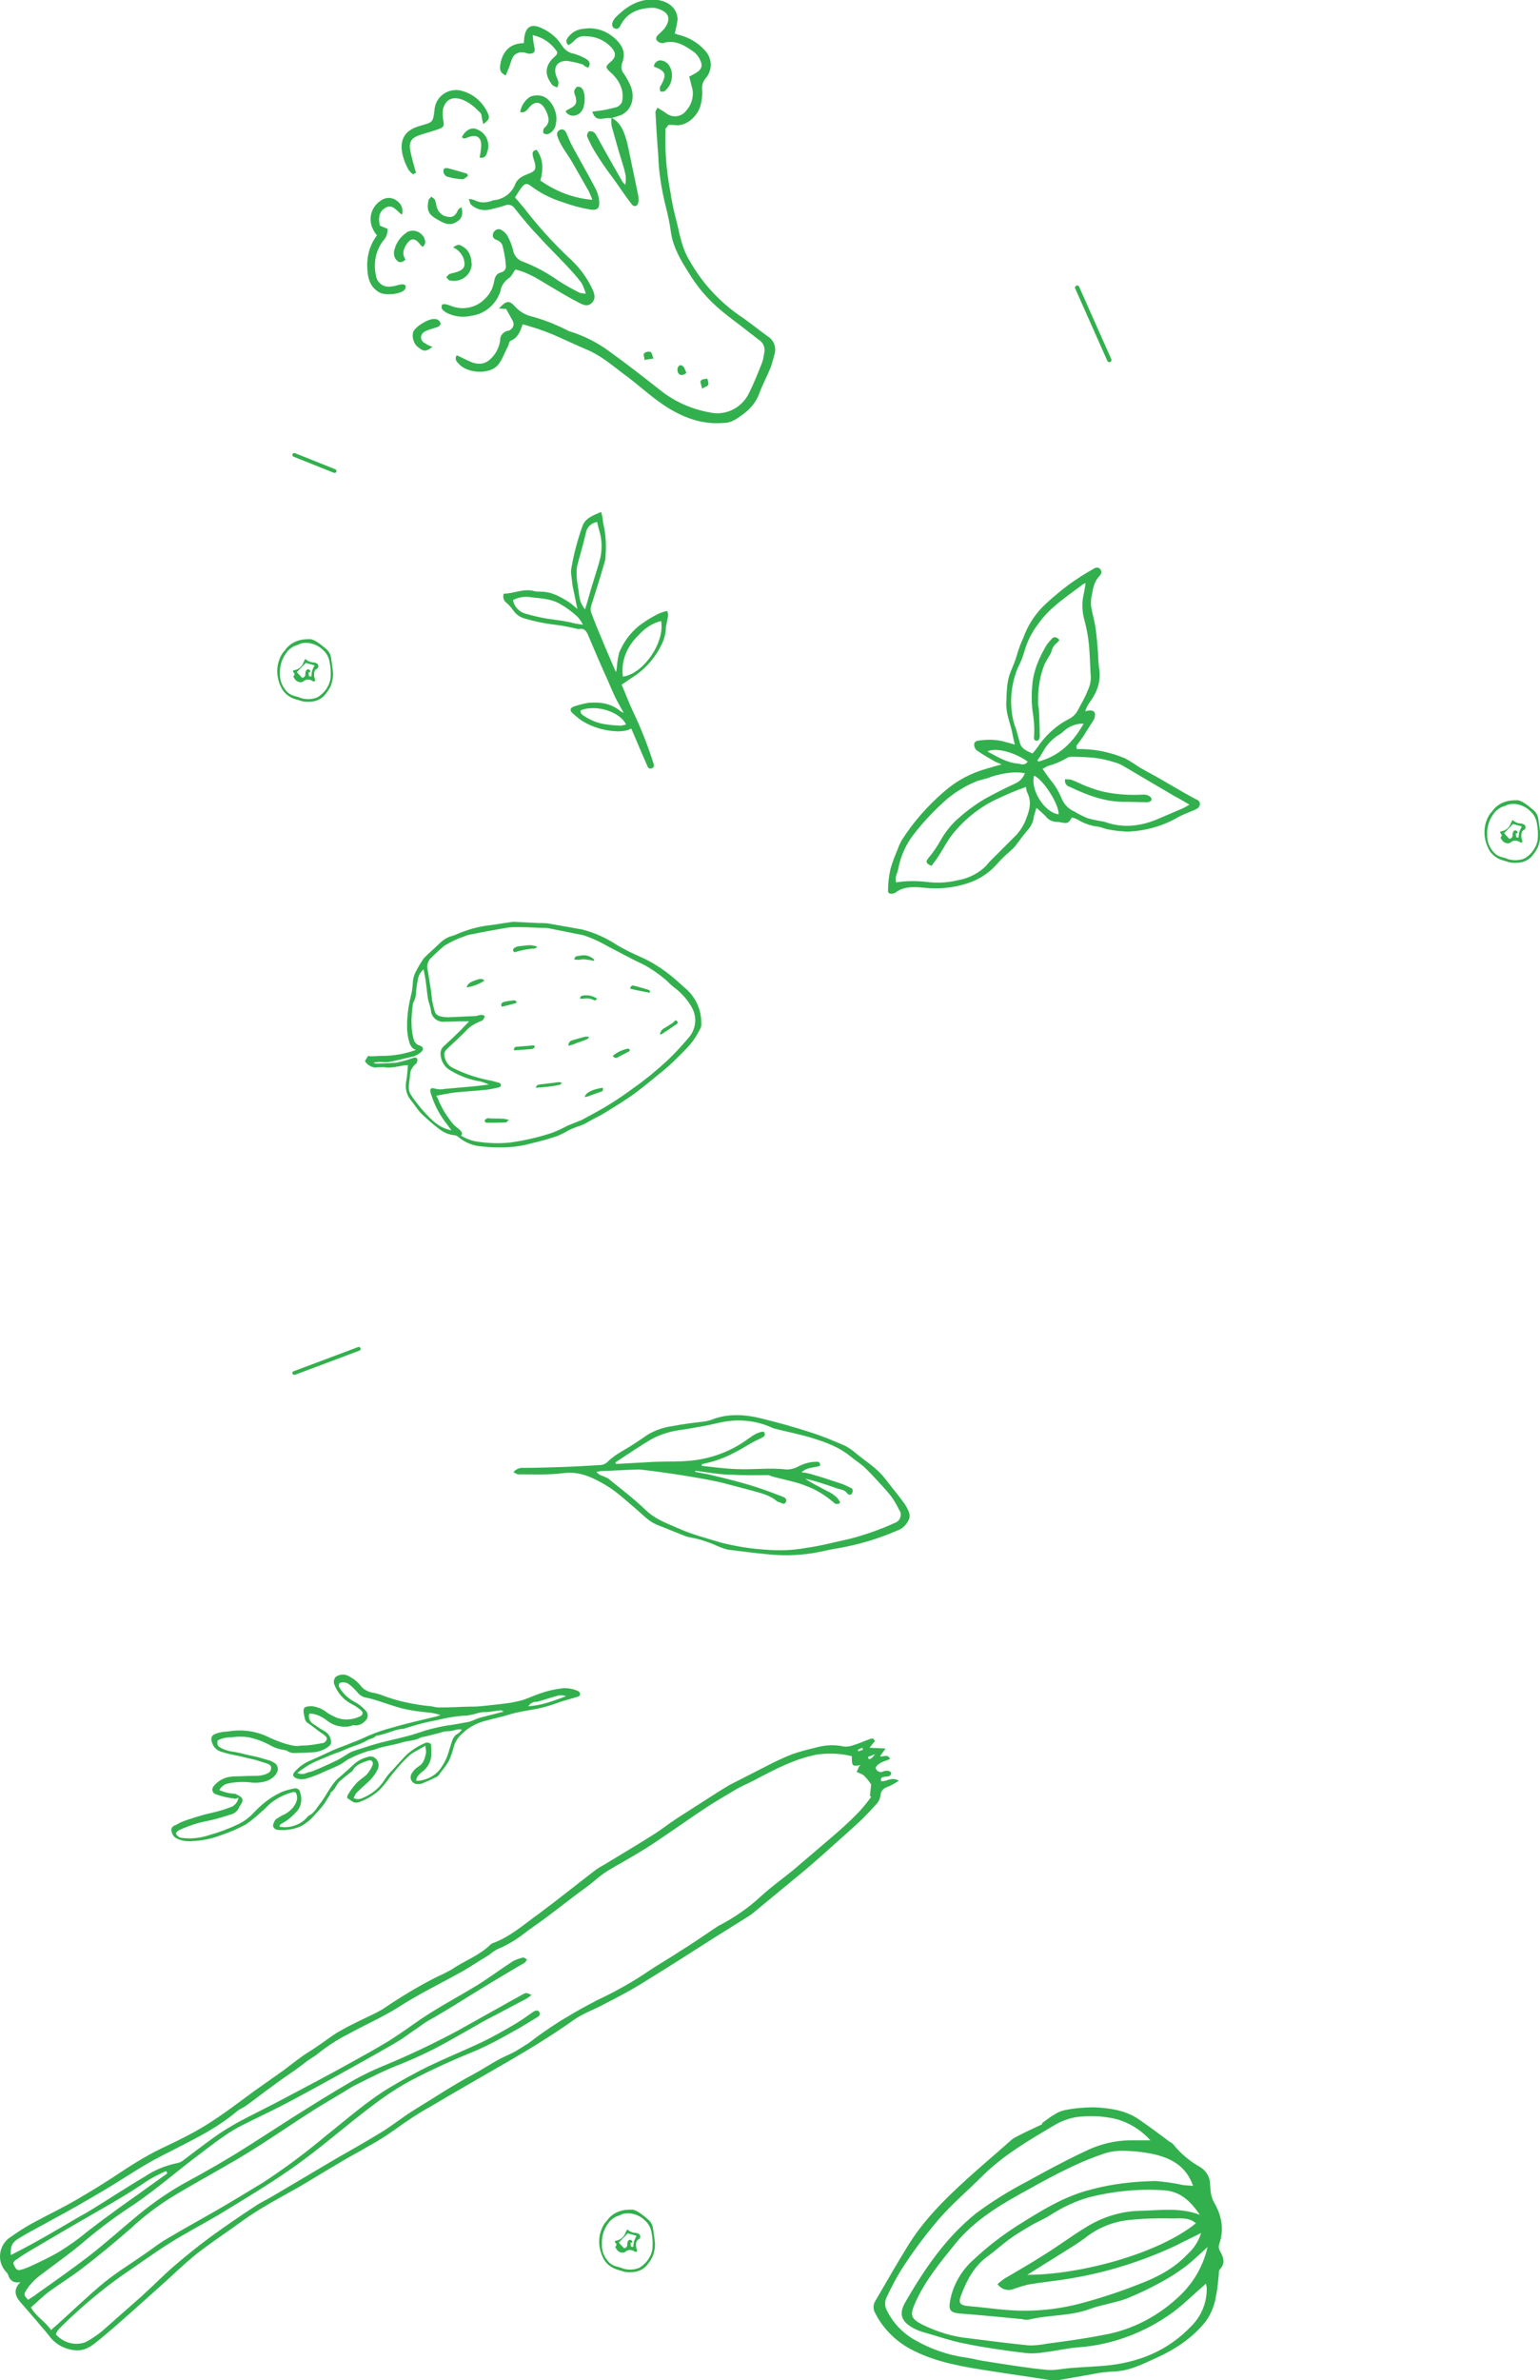 <?xml version="1.0" encoding="utf-8"?>
<!-- Generator: Adobe Illustrator 25.1.0, SVG Export Plug-In . SVG Version: 6.00 Build 0)  -->
<svg version="1.1" id="Ebene_1" xmlns="http://www.w3.org/2000/svg" xmlns:xlink="http://www.w3.org/1999/xlink" x="0px" y="0px"
	 viewBox="0 0 382.7 591.1" style="enable-background:new 0 0 382.7 591.1;" xml:space="preserve">
<style type="text/css">
	.st0{fill:#32B04D;}
</style>
<path id="Gruppe_817" transform="translate(28.883 -681.075)" class="st0" d="M137.2,712.1c0.4,0,0.8,0,1.3,0
	c3.1,0.6,5.8-2.1,6.6-4.5c0.4-1.3,0.6-2.8,0.5-4.2c-0.1-1.1,0.2-2.1,0.9-2.9c1.8-2.1,1.6-5.1-0.3-7c-1.7-1.9-4-3.2-6.5-3.8
	c-0.3-0.1-0.6-0.2-0.9-0.3c0.3-1.1,0.5-2.2,0.7-3.4c0-2.6-1.9-4.4-4.7-4.9c-4.5-0.7-7.9,1.4-10.9,4.5c-0.2,0.3-0.4,0.6-0.5,0.9
	c-0.3,0.6-0.2,1.3,0.4,1.6c0,0,0,0,0,0c0.8,0.4,1.2-0.1,1.5-0.7c1.7-3.3,4.6-4.3,8-4.4c0.4,0,0.8,0.1,1.2,0.2c2.9,0.9,3.5,2.6,1.7,5
	c-0.4,0.5-1,1-1.5,1.5c-0.5,0.4-0.7,1-0.3,1.5c0.4,0.4,0.9,0.6,1.4,0.6c3.1-1,5.5,0.6,7.8,2.2c0.5,0.4,0.9,0.9,1.2,1.4
	c1.1,1.9,0.9,2.9-1.1,4c-0.4,0.2-0.7,0.4-1.3,0.7c0.2,0.8,0.4,1.6,0.6,2.4c0.7,2.1,0.1,4.5-1.4,6.1c-1.1,1.5-3.3,1.8-4.8,0.7
	c-0.1-0.1-0.2-0.1-0.3-0.2c-0.6-0.5-1.3-0.8-2-1.3c-0.2,0.5-0.5,0.8-0.5,1.1c0.2,3.6,0.4,7.2,0.7,10.7c0.1,4.2,0.8,8.4,1.8,12.5
	c0.6,2.3,1.1,4.7,1.4,7c0.6,3.6,2.4,6.6,4.3,9.6c1.9,3.2,4.3,6.1,7.1,8.6c1.8,1.6,3.8,3.1,5.8,4.6c1.5,1.2,3,2.3,4.5,3.5
	c1.2,0.7,1.8,2.1,1.4,3.5c-0.1,0.8-0.3,1.7-0.6,2.5c-1,2.5-2,5-3.2,7.4c-1.8,3.6-5.8,5.6-9.7,4.7c-4.5-0.8-8.8-2.7-12.4-5.6
	c-4.2-3.3-8.3-6.5-12.6-9.6c-3-2.2-6.4-3.9-10-5c-0.2-0.1-0.4-0.2-0.6-0.3c-2.8-1.4-5.8-2.6-8.9-3.4c-1.5-0.4-2.8-1.2-3.9-2.4
	c-1.4-1.6-2.2-1.5-4,0.5l1.8,0.1c0.6,1.1,1.1,2,1.6,2.9c0.5,0.8,0.2,1.8-0.6,2.3c-0.1,0.1-0.3,0.2-0.5,0.2c-1.2,0.2-2.1,1.3-2,2.5
	c-0.2,1.4-0.8,2.7-1.7,3.8c-1.5,1.8-3,2.3-5.2,1.6c-1.3-0.5-2.5-1.2-3.9-1.8c-0.6,1,0,1.6,0.6,2.2c2.1,2.3,7.4,2.6,9.5,0.4
	c1.2-1.3,1.8-3.3,2.7-4.9c0.2-0.4,0.2-1.1,0.6-1.3c1.8-0.7,2.4-2.3,3-4.1c2.5,0.7,5,1.5,7.4,2.5c2.8,1.2,5.5,2.5,8.3,3.7
	c3.5,1.4,6.3,3.8,9.2,6c3.5,2.5,6.6,5.5,10.2,7.9c4.5,3,9.4,4.9,14.9,4.4c1,0,1.9-0.3,2.8-0.8c2.6-1.6,4.9-3.5,6-6.5
	c0.8-2.2,1.9-4.2,2.8-6.4c0.4-1.1,0.7-2.3,1-3.4c0.5-1.7-0.2-3.5-1.7-4.4c-2.5-1.8-4.9-3.8-7.5-5.5c-5-3.6-9.1-8.2-12.1-13.6
	c-2-3.4-2.4-7.2-3.4-10.8c-0.5-2-0.9-4-1.2-6c-1-5.2-1.4-10.5-1.2-15.7C136.9,712.6,137,712.5,137.2,712.1L137.2,712.1z M99.1,730.1
	c0.5-0.8,1-1.6,1.5-2.3c0.8-1.1,1.4-1.4,2.5-0.5c2.4,1.8,5,3.1,7.9,4c2.2,0.8,4.4,1.4,6.7,1.8c1.9,0.3,2.5-0.3,2.3-2.2
	c-0.1-1-0.4-2.1-0.9-3c-1.8-3.5-3.8-6.9-5.7-10.4c-0.6-1.1-1-2.2-1.5-3.3c-0.3-0.7-0.8-1.2-1.6-0.9c-0.8,0.4-0.9,1.1-0.6,1.8
	c0.3,0.8,0.6,1.5,1.1,2.3c0.8,1.4,1.8,2.7,2.6,4.1c1.4,2.4,2.7,4.8,4.1,7.2c0.3,0.7,0.6,1.3,0.8,2c-4.7-0.4-9.1-2.1-12.9-4.8
	c0.8-2.8,0.7-5.4-0.9-7.6c-1,0.1-1.1,0.7-1,1.3c0.1,0.6,0.3,1.2,0.5,1.8c0.4,1.7,0.1,2.2-1.5,2.8c-1.3,0.5-2.7,1.1-3.3,2.5
	c-0.8,2.3-3,3.9-5.4,4.1c-0.3,0-0.7,0.3-1,0.3c-1.2,0.4-2.6,0.3-3.7-0.3c-0.5-0.2-1-0.3-1.5-0.3c0.3,0.7,0.3,1.2,0.6,1.4
	c1.3,1.2,3,1.6,4.7,1.2c1.2-0.3,2.5-0.6,3.7-1c0.8-0.4,1.9-0.1,2.4,0.7c1.9,2.4,3.8,4.7,5.9,6.9c2.2,2.4,4.5,4.7,6.7,7
	c1.4,1.5,2.8,3,4,4.6c0.5,0.9,0.8,1.8,1.1,2.7c-0.5,0-1-0.1-1.5-0.2c-1.8-0.9-3.6-1.9-5.3-3c-2.7-1.9-5.6-3.5-8.7-4.7
	c-1.4-0.4-2.4-1.6-2.6-3c-0.3-1.2-0.8-2.4-1.4-3.5c-0.3-0.5-0.8-1-1.3-1.3c-0.6-0.5-1.5-0.4-2,0.3c-0.1,0.1-0.1,0.2-0.2,0.3
	c-0.3,0.9-0.1,1.4,0.9,1.8c0.6,0.2,1.2,0.7,1.4,1.4c0.4,1.6,0.7,3.1,0.8,4.8c0.2,0.8-0.3,1.6-1.1,1.8c0,0,0,0,0,0
	c-1.3,0.3-1.6,1.2-1.8,2.3c-0.3,1.7-1.1,3.2-2.4,4.4c-2.2,2.2-5.6,2.8-8.4,1.6c-0.5-0.2-0.9-0.3-1.4-0.4c-0.2,0-0.4,0-0.7,0.1
	c-0.5,1.1,0.3,1.5,1,2c1.9,1,4.1,1.3,6.2,0.8c3.4-0.4,6.3-2.9,7.3-6.2c0.2-1.3,1-2.4,2-3.1c0.7-0.4,1.1-1.4,1.7-2.2
	c3,0.7,5.5,2.3,8,3.8c2.5,1.5,5,3,7.5,4.3c1.1,0.6,2.4,1.3,3.5,0.2c1.1-1.1,0.6-2.5,0-3.7c-1.4-2.9-3.4-5.5-5.9-7.7
	c-3.9-3.7-7.6-7.8-10.9-12.1C100.6,731.9,100,731.1,99.1,730.1L99.1,730.1z M117.3,697.9c0.8-1.3,0-1.9-0.7-2.3
	c-0.9-0.5-1.9-0.9-2.9-1.2c-1.3-0.2-2.3-1-3-2.1c-1.2-1.9-2.9-3.3-4.9-4.2c-2.6-1.3-4.1-0.4-4.4,2.4c0,0.3-0.1,0.7-0.1,1.3
	c-3.3,0-5.2,1.9-5.8,5c-0.2,1-0.4,2.3,1.3,3c0.3-0.7,0.5-1.3,0.8-1.9c0.3-0.8,0.5-1.7,0.9-2.5c0.5-1,1.6-1.5,2.7-1.3
	c0.4,0,0.8,0.2,1.2,0.3c1.4,0.1,1.8-0.4,1.5-1.7c-0.2-0.8-0.3-1.7-0.4-2.9c2.4,0.5,4.5,1.9,5.9,3.9c0.4,0.5,0.1,1-0.4,1.4
	c-2.5,2.2-2.7,4.5-0.6,7.1c0.3,0.3,0.8,0.4,1.2,0.6c0.2-0.4,0.3-0.8,0.3-1.3c-0.1-0.5-0.3-0.9-0.5-1.4c-0.9-2.3,0.2-4,2.7-3.9
	c1.3,0.2,2.6,0.5,3.9,0.9C116.3,697.5,116.8,697.7,117.3,697.9L117.3,697.9z M123.1,710.3c-0.1,0.7-0.1,1.3,0,2
	c0.8,2.9,1.6,5.8,2.5,8.7c0.3,0.9,0.6,1.9,0.8,2.8c0.3,1,0.3,2.1,0.1,3.2c-0.2-0.3-0.5-0.5-0.7-0.8c-2.1-3.7-4.2-7.3-6.2-11
	c-0.2-0.4-0.5-0.9-0.8-1.2c-0.4-0.3-0.8-0.4-1.3-0.3c-0.4,0.3-0.5,0.8-0.5,1.2c0.5,1.2,1.1,2.4,1.8,3.6c1.4,2.3,2.9,4.5,4.5,6.6
	c1.6,2.2,3.1,4.5,4.8,6.7c0.5,0.7,1.4,0.6,1.6-0.3c0.2-0.7,0.1-1.4,0-2c-0.8-3.8-1.6-7.7-2.4-11.5c-0.3-1.5-0.7-3-1.3-4.4
	C125.4,712.2,124.4,711,123.1,710.3L123.1,710.3L123.1,710.3z M123,710.4c0.9-0.2,1.7-0.5,2.6-0.8c2.8-1.5,3.2-4.5,2.3-7
	c-0.5-1.2-1.1-2.3-1.8-3.3c-0.6-0.7-0.7-1.7-0.4-2.5c1-2.5,0.2-4.4-1.8-6.2c-2.1-1.9-4.8-2.8-7.6-2.4c-1.6,0.1-3,0.8-4,2.1
	c-0.4,0.6-0.8,1.2,0.1,2c0.5-0.3,1-0.7,1.4-1.1c0.8-0.9,1.9-1.3,3-1.1c2.4,0,4.6,1,6.2,2.7c1.2,1.3,1.3,2.4-0.1,3.6
	s-1.4,1.4-0.1,2.6c1.4,1.2,2.5,2.8,2.9,4.5c0.2,0.9,0.2,1.9,0,2.9c-0.3,0.6-0.8,1.1-1.4,1.3c-1.2,0.3-2.4,0.6-3.7,0.8
	c-0.7,0.1-1.5,0.2-2.3,0.3c0.5,1.4,1,1.8,2.2,1.8C121.5,710.4,122.3,710.4,123,710.4L123,710.4L123,710.4z M74.5,724
	c-0.2-0.8-0.5-1.7-0.7-2.5c-0.3-1.1-0.6-2.3-0.8-3.5c-0.2-1.8,0.5-2.7,2.2-3.3c1.7-0.6,3.4-1,5-1.6c1.2-0.4,1.3-0.8,1.1-2
	c-0.2-0.9-0.2-1.9-0.1-2.9c0.4-1.6,1.5-3.2,4.1-2.6c2.2,0.6,3.7,2,5.2,3.5c0.3,0.3,0.3,0.9,0.4,1.4c0.1,0.4,0.2,0.9,0.3,1.4
	c1.5-1.1,1.7-1.5,1.1-2.8c-1.2-2.6-3.4-4.6-6.2-5.4c-2.8-0.9-5.9,0.6-6.8,3.5c-0.1,0.4-0.2,0.8-0.2,1.2c-0.4,3.1-0.4,3-3.5,3.9
	c-4.5,1.2-5.5,4.2-4.1,8.4c0.3,0.9,0.7,1.7,1.1,2.5c0.4,0.5,0.8,0.9,1.2,1.2C74,724.2,74.2,724.1,74.5,724L74.5,724z M64.8,739.5
	c-1.8,2.4-2.6,5.3-2.4,8.3c0.1,2.4,0.7,4.6,3,5.9c1.4,0.8,5.1,0.5,6.2-0.6c0.3-0.3,0.4-0.7,0.3-1.1c-0.1-0.2-0.7-0.4-1.1-0.3
	c-0.8,0.1-1.6,0.5-2.4,0.5c-1.7,0.4-3.4-0.7-3.8-2.4c0-0.2-0.1-0.3-0.1-0.5c-0.6-2.9,0-6,1.8-8.4c0.8-0.8,1.2-1.9,1.1-3l-1.9-0.8
	c-0.3-1.6-0.4-3.2,1.2-4.3c1.9-1.3,2.9,0.6,4.3,1.6c0.4-1.3-0.1-2.7-1.2-3.4c-1.1-1-2.8-1-3.9-0.2c-2.5,1.5-3.4,4.6-2.1,7.2
	C64.1,738.6,64.4,739.1,64.8,739.5L64.8,739.5z M100.4,708.9c1,0.3,1.5-0.3,2.1-1c1.5-1.9,3.1-1.7,4.2,0.5c0.8,1.6,1.3,3.2-0.4,4.5
	c-0.2,0.4-0.3,0.9-0.1,1.3c0.4,0.2,0.9,0.3,1.3,0.1c1-0.5,1.7-1.5,1.8-2.7c0.5-2.3-0.9-5.5-3-6.5c-0.9-0.4-1.9-0.4-2.9-0.2
	C102,705.3,100.6,707.2,100.4,708.9L100.4,708.9z M71.9,745.5c-1-1.4-0.5-2.7,0.4-4c1-1.3,1.9-1.3,3,0c0.2,0.3,0.5,0.6,0.8,0.9
	c1-0.7,0.7-1.6,0.4-2.3c-0.8-1.5-2.6-2.2-4.2-1.4c0,0-0.1,0-0.1,0.1c-1.7,1.1-2.9,2.9-3.2,5c0,0.7,0.2,1.5,0.8,2
	C70.3,746.4,71.2,746.3,71.9,745.5L71.9,745.5z M78.6,767.2c-0.7-0.2-1.3-0.5-1.9-0.9c-0.8-0.4-1.2-1.3-0.8-2.1
	c0.2-0.4,0.5-0.7,1-0.9c0.8-0.4,1.7-0.6,2.6-0.9c0.7-0.2,1.3-0.6,1-1.3c-0.3-0.5-0.7-0.8-1.3-0.8c-1.5-0.2-4.8,1.8-5.4,3.2
	c-0.4,1.5,0.2,3.2,1.5,4C76.4,768.4,77.1,768.4,78.6,767.2z M83.7,742.5c1.2,0.5,2.1,1.5,2.6,2.7c0.6,1.9,0.2,2.8-1.6,3.4
	c-0.6,0.2-1.2,0.3-1.8,0.5c-0.3,0.1-0.6,0.5-0.9,0.8c0.3,0.3,0.5,0.7,0.8,0.8c2.4,0.6,4.8-0.8,5.4-3.1c0.1-0.4,0.2-0.8,0.1-1.2
	c-0.1-1.7-0.6-3.2-2.2-4.1C85.2,741.7,85,741.7,83.7,742.5L83.7,742.5z M85.8,732.5c-0.5,0.4-0.8,0.5-0.9,0.8
	c-0.5,1.2-1.2,1.9-2.6,1.6c-1.4-0.2-2.4-1.3-2.7-2.6c-0.1-0.6-0.2-1.1-0.4-1.6c-0.1-0.3-0.6-0.5-0.9-0.8c-0.2,0.3-0.6,0.6-0.7,0.9
	c-0.5,2.6,0,3.6,2.4,4.9c1.4,0.8,2.7,1.5,4.4,0.6C85.8,735.5,86.3,734.5,85.8,732.5L85.8,732.5z M133.6,697.6
	c2.9,1.1,3.3,1.9,1.8,4.6c-0.1,0.2-0.3,0.4-0.3,0.6c0,0.3,0,0.6,0.1,1c0.4,0,0.9,0.1,1.1-0.1c1.2-1,1.9-2.5,1.8-4.1
	c0-0.8-0.3-1.7-0.8-2.4c-0.4-0.6-1.1-1-1.8-1.1C134.6,695.9,133.7,696.6,133.6,697.6C133.6,697.6,133.6,697.6,133.6,697.6
	L133.6,697.6z M111.7,708.8c0.7,1.1,2.1,1.3,3.2,0.6c0.3-0.2,0.6-0.5,0.8-0.8c0.9-1.3,1-4.3,0.1-5.5c-0.3-0.4-0.7-0.5-1.2-0.5
	c-0.3,0.1-0.7,0.7-0.8,1.1c0,0.4,0.1,0.8,0.3,1.2c0.5,1.7,0.2,2.4-1.5,3.2c-0.2,0.1-0.5,0.3-0.7,0.4
	C111.8,708.6,111.8,708.6,111.7,708.8L111.7,708.8z M85.9,715.1c0.5,0.7,1.1,0.2,1.7,0c2.1-0.7,3.2,0.1,3.1,2.4
	c-0.1,0.9-0.2,1.8-0.4,2.7c1.1,0.2,1.6-0.2,1.9-1.4c0.8-2.1-0.2-4.6-2.3-5.5C88.5,712.5,86.9,713.2,85.9,715.1L85.9,715.1z
	 M87.2,724.2c-1.5-0.4-3-0.9-4.6-1.3c-0.6-0.2-1.3-0.1-1.3,0.6c0,0.6,0.3,1.1,0.8,1.4c1.3,0.4,2.5,0.6,3.9,0.7
	c0.5,0,0.9-0.5,1.4-0.8C87.4,724.7,87.3,724.4,87.2,724.2L87.2,724.2z M133.5,770.1c-0.3-0.8-0.4-1.5-0.7-1.6
	c-0.5-0.2-1.1-0.1-1.6,0.3c-0.3,0.3,0.1,1.1,0.1,1.7C131.9,770.3,132.5,770.3,133.5,770.1L133.5,770.1z M145.6,777.6
	c0.8-0.5,1.4-0.6,1.5-1c0.2-0.4-0.1-1-0.2-1.5c-0.5,0.1-1.3,0.1-1.6,0.5C145,775.9,145.4,776.6,145.6,777.6L145.6,777.6z
	 M141.7,773.7c-0.2-0.5-0.4-0.9-0.6-1.4c-0.4-0.5-1-0.8-1.4-0.2c-0.3,0.4-0.3,1-0.1,1.5C140,774.4,140.8,774.4,141.7,773.7
	L141.7,773.7z M184.3,1115.6l0.1,0.4l1.2-0.4l-0.2-0.5L184.3,1115.6L184.3,1115.6z M188.6,1116.7c-0.8,0.3-1.3,0.5-1.8,0.7l0.2,0.5
	C187.6,1118,187.9,1117.5,188.6,1116.7L188.6,1116.7z M7.5,1222.8c-4.1,2.8-8.4,5.3-12.6,7.7c-5.6,3.2-11.2,6.5-16.8,9.8
	c-1,0.6-1.9,1.2-2.9,1.9c-0.5,0.3-1,0.7-0.6,1.4c0.3,0.6,0.6,1.4,1.5,1.2c0.8-0.2,1.6-0.5,2.3-0.8c2.6-1.2,5.2-2.4,7.7-3.9
	c2.2-1.4,4.4-2.9,6.4-4.6c2-1.5,4-3.1,6-4.5c2.9-2.2,5.9-4.2,8.9-6.4c1.8-1.3,3.5-2.5,5.3-3.8c-0.1-0.2-0.2-0.4-0.3-0.6
	C10.7,1221,9,1221.8,7.5,1222.8L7.5,1222.8z M187.6,1124.2c-0.4-0.6-1-1.4-1.7-2.1c-0.2-0.2-0.5-0.4-0.8-0.5
	c-0.4-0.2-0.7-0.3-1.1-0.5c0.2-0.4,0.4-0.9,0.6-1.3c0.1-0.2,0.3-0.3,0.4-0.4c-2.1,0.4-2.2,0.3-2.2-2.2c-2.8-0.7-5.8-0.8-8.7-0.4
	c-5.6,1.1-10.5,3.7-15.4,6.3c-1.7,0.9-3.5,1.6-5.1,2.6c-2.2,1.3-4.4,2.6-6.6,4c-4.7,3.1-9.3,6.4-14,9.5c-3.1,2-6.4,3.9-9.6,5.7
	c-1.6,0.9-3,1.9-4.4,3.1c-1.7,1.5-3.7,2.8-5.5,4.2c-2.1,1.6-4.2,3.2-6.3,4.8c-2.1,1.6-4.3,3-6.3,4.6c-1.9,1.4-3.9,2.6-6.1,3.5
	c-0.8,0.4-1.5,0.9-2.2,1.5c-2.2,1.3-4.3,2.7-6.5,4c-5.2,2.9-10.6,5.5-15.6,8.7c-4.2,2.7-8.7,4.6-13,7c-2.6,1.3-5,2.9-7.3,4.7
	c-0.9,0.8-2,1.3-3,2.1c-1.1,0.8-2.2,1.7-3.4,2.5c-1.7,1.2-3.5,2.4-5.2,3.7c-2.1,1.5-4.1,3.1-6.2,4.6c-0.8,0.6-1.7,0.9-2.4,1.5
	c-5.7,4.8-12.5,7.8-19,11.2c-4.9,2.5-9.4,5.7-14.2,8.5c-4.2,2.5-8.4,4.9-12.7,7.2c-2.6,1.5-5.3,2.8-7.9,4.4c-2.1,1.2-2.5,2-2.4,4.4
	c2.1-1.1,4.3-2.2,6.4-3.4c3.1-1.7,6.1-3.5,9.2-5.3c1.3-0.8,2.7-1.5,4-2.3c4.6-2.8,9.1-5.8,13.7-8.5c2.5-1.7,5.3-2.8,8.3-3.4
	c0.4-0.1,0.8-0.3,1.2-0.6c2.5-1.9,5-3.8,7.5-5.6c1.9-1.4,3.9-2.6,6-3.8c3.9-2.1,7.9-4,11.8-6.1c5.5-2.9,11-5.8,16.4-8.8
	c3.1-1.7,6.3-3.5,9.3-5.3c2.2-1.4,4.4-2.9,6.5-4.4c4.9-3.5,10.3-6.3,15.4-9.4c3.1-1.9,6-4.1,9.1-6.1c0.8-0.4,1.6-0.7,2.5-0.9
	c0.3-0.1,0.7,0.4,1,0.5c-0.2,0.3-0.4,0.6-0.6,0.8c-1.4,0.8-2.8,1.6-4.1,2.4c-4.4,2.6-8.8,5.3-13.1,8c-2.2,1.3-4.4,2.7-6.6,3.9
	c-1.4,0.8-2.6,1.8-4,2.7c-1.3,0.9-2.6,1.9-4,2.7c-2.5,1.5-5.1,2.9-7.7,4.4c-6.1,3.4-12.2,6.8-18.4,10.1c-3.9,2.1-8,4-12,6
	c-3.9,1.9-7.2,4.6-10.7,7.2c-5.5,4.1-10.6,8.6-16.3,12.5c-4.3,2.8-8.4,5.8-12.3,9.1c-3.6,3.1-7.5,5.8-11.3,8.7
	c-1.3,1-2.5,2.2-3.4,3.7c-0.6,1-0.6,1.1,0.5,2.3c0.7-0.5,1.5-0.9,2.2-1.5c4.4-3.1,8.8-6.2,13.1-9.5c4.1-3.2,8.1-6.8,12.1-10.1
	c3.9-3.2,8.1-6.1,12.6-8.5c3.9-2.1,7.7-4.3,11.5-6.6c4.7-2.9,9.4-6,14.1-9c5.1-3.2,10.2-6.4,15.4-9.4c2.4-1.3,4.8-2.5,7.3-3.5
	c6.3-2.6,12.4-5.5,18.4-8.7c3.7-2.1,7.4-4.1,11.1-6.2c1.7-1,3.5-1.9,5.2-2.9c0.8-0.4,0.8-0.4,2.1,0.2c-0.4,0.4-0.9,0.7-1.4,1
	c-2.3,1.2-4.6,2.4-7,3.7c-1.8,0.9-3.5,1.8-5.2,2.8c-2,1.1-4,2.3-6,3.4c-4.2,2.4-8.5,4.5-13,6.3c-3.7,1.4-7.2,3.2-10.8,5
	c-1.7,0.8-3.2,1.9-4.8,2.8c-2.3,1.4-4.6,2.7-6.9,4.2c-3.9,2.5-7.7,5.1-11.6,7.6c-3.1,2-6.2,3.9-9.4,5.7c-4.3,2.5-8.7,4.9-13,7.5
	c-3.7,2.3-7.2,4.9-10.4,7.9c-4,3.5-8.1,6.9-12.3,10.1c-2.6,2-5.4,3.7-8,5.6c-1.6,1.2-3,2.6-4.6,4c1.3,2.3,3.5,3.4,5,5.6
	c0.7-0.6,1.1-1,1.6-1.4c3.9-3.5,7.6-7.1,11.6-10.4c3.2-2.6,6.7-4.7,10.1-7.1c1.8-1.2,3.5-2.6,5.4-3.7c3.9-2.3,7.8-4.5,11.7-6.7
	c4.2-2.4,8.3-4.9,12.4-7.4c5.5-3.6,10.7-7.5,15.7-11.7c5.2-4.1,10.1-8.5,15.8-11.9c3-1.8,6.1-3.5,9.3-5.1c4.4-2.1,9-4,13.5-6.1
	c2.9-1.4,5.7-3,8.4-4.6c1.5-0.9,2.9-1.9,4.3-2.9c0.5-0.3,1.1-0.6,1.5,0c0.4,0.6,0,1.1-0.6,1.4c-2,1.2-4,2.5-6.1,3.6
	c-2.8,1.6-5.6,3.1-8.5,4.4c-5.6,2.3-11.1,4.7-16.4,7.5c-5.4,2.8-10.2,6.6-15,10.4c-5.1,4.1-10.1,8.3-15.5,12
	c-5.6,3.9-11.5,7.4-17.4,11c-4.2,2.5-8.5,4.7-12.6,7.3c-4.1,2.6-7.9,5.4-11.9,8.1c-5.2,3.7-10.1,7.9-14.7,12.4
	c-0.3,0.3-0.6,0.6-0.9,1c-0.2,0.3-0.4,0.6-0.5,1c1.9,2.1,4.8,2.9,7.4,1.9c1.9-1,3.7-2.3,5.3-3.8c2.8-2.5,5.6-4.9,8.4-7.4
	c2.8-2.5,5.4-5.2,8.3-7.7c2.9-2.5,5.9-4.9,9-7.2c3.6-2.6,7.2-5.1,10.9-7.5c1.4-1,3-1.7,4.5-2.6c5.3-3.1,10.6-6.3,15.9-9.4
	c3.7-2.1,7.4-4.2,11-6.4c2.8-1.7,5.4-3.8,8.1-5.5c5.1-3.1,10-6.4,15.3-9.2c2-1.1,4-2.4,6-3.5c1.3-0.7,2.8-1.3,4.1-2
	c1-0.6,1.9-1.2,2.9-1.8c0.8-0.5,1.5-1.1,2.3-1.7c2.4-1.7,4.8-3.4,7.4-4.9c2.6-1.6,5.2-3,7.9-4.4c4.5-2.1,8.9-4.6,13-7.4
	c2.4-1.6,4.9-3,7.3-4.6c2.9-1.8,5.7-3.7,8.5-5.6c0.6-0.4,1.3-0.9,2-1.2c3.5-1.9,6.8-4.2,9.7-6.9c2.5-2.3,5.3-4.3,7.9-6.4
	c3.4-2.9,6.8-5.8,10.2-8.7c2.2-1.9,4.3-3.8,6.3-5.9c1.1-1.2,2.1-2.4,3-3.7c-0.1-0.1-0.2-0.2-0.3-0.2L187.6,1124.2L187.6,1124.2z
	 M-26.9,1245.9c-0.1-0.3-0.5-0.6-0.7-0.9c-2-2.4-1.6-6,0.8-8c0,0,0,0,0,0c2.1-1.5,4.2-2.9,6.5-4.1c3.5-1.9,7.1-3.6,10.5-5.6
	c3.8-2.2,7.5-4.5,11.1-6.9c3.6-2.4,7.3-4.6,11.2-6.4c3.4-1.6,6.8-3.3,10-5.3c4-2.5,7.8-5.4,11.6-8.2c2.5-1.8,5-3.5,7.5-5.3
	c1.6-1.2,3.1-2.4,4.8-3.6c1-0.7,2.2-1.4,3.2-2.1c2-1.3,3.8-2.8,5.9-4c2.6-1.5,5.2-2.7,7.9-4c0.9-0.4,1.8-0.9,2.7-1.4
	c4.4-3,9-5.8,13.8-8.2c1.2-0.5,2.3-1.1,3.4-1.7c3.2-2.2,7-3.5,9.8-6.3c0.1-0.1,0.2-0.1,0.3-0.2c4.5-1.6,8-4.8,11.8-7.5
	c4.7-3.5,9.3-7.2,14-10.8c0.6-0.4,1.2-0.8,1.8-1.1c4.1-2.5,8.2-4.9,12.3-7.5c2.1-1.3,4.1-2.9,6.1-4.2c3.4-2.2,6.9-4.4,10.3-6.6
	c1-0.6,1.9-1.2,3-1.8c3.1-1.6,6.3-3.2,9.4-4.8c1.9-1,3.9-1.9,5.9-2.7c2-0.7,4-1.2,6.1-1.7c2.2-0.6,4.5-0.7,6.7-0.2
	c0.9,0.1,1.8-0.1,2.6-0.4c1.3-0.4,2.6-1,4-1.5c0.6-0.2,1,0,1.1,0.6l-1.3,1.6l4,0.2l-1.4,1.9c0.9,0.3,1.9-0.7,2.5,0.7
	c-1.3,0.6-2.9,0.8-3.6,2.2c0.2,0.7,0.9,1.2,1.6,1c0.1,0,0.2,0,0.2-0.1c0.7-0.2,1.5-0.4,2.1,0.3c-0.1,1.1-0.9,0.9-1.6,1
	c-0.6,0.1-1.2,0.2-0.9,1.1c1.3,0.2,2.6-1.2,4.4-0.1c-0.8,0.5-1.6,1-2.5,1.4c-1.2,0.4-2,0.9-2.1,2.4c-0.1,0.7-0.4,1.3-0.9,1.9
	c-1.2,1.3-2.4,2.6-3.7,3.9c-1.8,1.7-3.6,3.3-5.4,4.9c-3,2.7-6,5.4-9.1,8c-4.2,3.5-8.4,6.9-12.6,10.4c-0.4,0.3-0.8,0.6-1.3,0.9
	c-2.7,1.7-5.3,3.3-8,5c-6.1,3.9-12.2,7.8-18.4,11.6c-2.9,1.8-6,3.4-9.1,5c-2.5,1.4-5.3,2.3-7.7,4c-5.2,3.7-10.6,7-16.1,10.2
	c-6.4,3.7-12.9,7.4-19.3,11.2c-3.1,1.7-6.1,3.7-9,5.8c-2.1,1.5-4.3,2.9-6.7,4.2c-2.5,1.5-5.1,2.8-7.5,4.3c-3.3,1.9-6.6,4-9.9,5.9
	c-4.6,2.6-9.4,5.1-13.7,8.2c-3.8,2.8-7.7,5.3-11.4,8.2c-3.5,2.8-6.6,5.9-9.9,8.8c-4.6,4.1-9.2,8.3-14,12.3c-1.9,1.5-3.7,3.3-6.7,2.9
	c-2.5-0.3-4.8-1.6-6.2-3.6c-1-1.3-2.1-2.4-3.1-3.7c-1.3-1.5-2.7-3.1-4-4.6c-1.4-1.6-1.8-3.2,0-5
	C-25.3,1248.1-26.4,1247.6-26.9,1245.9L-26.9,1245.9z M81.9,959.9c-1.6-2.1-2.8-4.4-3.6-6.9c-0.1-0.2-0.1-0.4-0.2-0.6
	c-0.2-0.9,0.1-1.3,1-1c0.8,0.2,1.6,0.3,2.4,0.1c2.3-0.2,4.5-0.4,6.8-0.6c1.3-0.1,2.7-0.3,4.3-0.5c-0.9-0.4-1.9-0.8-2.9-0.9
	c-2.5-0.5-4.9-1.5-7-2.8c-1.2-0.8-2-2.2-2.1-3.7c-0.1-0.9,0.3-1.8,1-2.3c1.3-1.2,2.6-2.4,3.9-3.7c0.7-0.7,1.4-1.5,2.2-2.3
	c-0.8,0-1.6,0-2.3,0c-1.3,0-2.5,0.1-3.8,0.1c-1.7,0.2-3.2-1-3.4-2.7c0,0,0,0,0-0.1c-0.1-0.9-0.5-1.8-0.7-2.7
	c-0.3-1.8-0.4-3.5-0.7-5.3c-0.1-0.7-0.3-1.3-0.4-2.2c-0.9,0.7-1.4,1.8-1.5,2.9c-0.2,0.9-0.3,1.8-0.4,2.8c0,0.8-0.2,1.7-0.6,2.4
	c-0.1,0.2-0.2,0.5-0.2,0.7c-0.2,1.7-0.4,3.3-0.3,5c0,1.2,0.2,2.4,0.5,3.5c0.2,0.8,0.7,1.4,1.5,1.6c1,0.4,1.1,1,0.3,1.7
	c-0.5,0.4-1.1,0.8-1.8,1c-2,0.5-4.1,1-6.1,1.4c-0.6,0.1-1.3,0.1-1.9,0c-0.7,0-1.3,0-2,0.2c0.2,0.1,0.5,0.2,0.8,0.2
	c1.6,0,3.2-0.1,4.8-0.2c1.5-0.3,2.9-0.7,4.3-1.2c0.4-0.1,0.8-0.2,1,0.2c0.1,0.3,0,0.7-0.1,1c-0.1,0.1-0.1,0.2-0.3,0.3
	c-0.9,0.8-1.5,1.9-1.4,3.1c-0.1,0.9-0.3,1.8-0.3,2.6c0,0.6,0.1,1.3,0.5,1.9c0.7,1.1,1.4,2,2.2,3c1,1.2,2.1,2.4,3.3,3.5
	c1.3,1.2,2.8,2,4.6,2.4C82.8,961.1,82.4,960.5,81.9,959.9L81.9,959.9z M80.2,954.6c0.9,2,2.1,3.9,3.5,5.6c0.5,0.6,1.2,1,1.7,1.5
	c0.4,0.4,0.8,0.8,0.3,1.4c1.3,0.8,2.7,1.3,4.1,1.5c2.7,0.4,5.5,0.5,8.2,0.2c3.5-0.5,7-1.3,10.3-2.4c1.3-0.5,2.6-1.1,3.9-1.8
	c0.7-0.3,1.3-0.5,2-0.8c0.5-0.2,1-0.4,1.5-0.6c2.2-1.2,4.5-2.4,6.6-3.7c2.1-1.3,4.2-2.7,6.2-4.2c3-2.1,5.9-4.5,8.6-7
	c1.9-1.8,3.6-3.7,5.3-5.7c1.7-2.1,2-5,0.6-7.4c-1.1-2-2.7-3.7-4.6-5.1c-0.8-0.6-1.4-1.4-2.2-2c-1.6-1.3-3.3-2.5-5.2-3.5
	c-3-1.4-5.9-3-8.8-4.5c-1.9-1.1-3.8-2-5.9-2.7c-0.6-0.2-1.3-0.3-1.9-0.4c-2.3-0.5-4.6-0.9-6.9-1.4c-0.6-0.1-1.3-0.1-2-0.1
	c-2.2-0.1-4.3-0.2-6.5-0.2c-0.7,0-1.4,0.1-2.1,0.2c-2.9,0.5-5.7,1-8.6,1.6c-0.7,0.1-1.4,0.3-2,0.6c-1.6,0.5-3.2,1.3-4.7,2.2
	c-1.2,1-2.3,2-3.4,3.1c-0.8,0.8-1.1,1.9-0.8,3c0.3,1.6,0.5,3.3,0.8,4.9c0.1,0.9,0.2,1.7,0.3,2.6c0.2,1,0.4,1.9,0.7,2.9
	c0.2,0.5,0.6,0.8,1.1,1c0.7,0.2,1.4,0.3,2.2,0.3c2.2-0.1,4.4-0.2,6.7-0.3c0.5,0,1-0.3,1.6-0.3c0.3,0,0.6,0.2,0.8,0.3
	c-0.1,0.3-0.2,0.6-0.4,0.9c-0.2,0.2-0.4,0.3-0.7,0.4c-1.5,0.6-2.8,1.4-3.8,2.6c-1.3,1.3-2.7,2.6-4.1,3.9c-1.2,1.1-1.3,1.5-0.8,3
	c0.4,1,1.1,1.8,2.1,2.2c3,1.5,6.2,2.5,9.5,3.1c0.5,0.1,1,0.3,1.5,0.4c0.4,0.1,0.7,0.2,0.7,0.7c-0.1,0.5-0.5,0.5-0.9,0.6
	c-0.9,0.2-1.8,0.4-2.7,0.5c-2.7,0.3-5.3,0.4-8,0.7c-1.5,0.2-2.9,0.5-4.5,0.8C79.9,953.6,80,954.1,80.2,954.6L80.2,954.6z M73,940.4
	c-0.4-1.1-0.6-2.3-0.7-3.5c-0.1-2.8,0.2-5.6,0.9-8.4c0.3-1,0.4-2.1,0.5-3.1c0-1.1,0.3-2.3,0.9-3.3c0.5-1,1.1-2,1.8-3
	c1.2-1.3,2.6-2.4,3.9-3.7c0.9-0.9,2-1.6,3.2-1.9c0.2-0.1,0.4-0.1,0.6-0.2c2.9-1.3,6-2.2,9.1-2.5c1.6-0.2,3.1-0.5,4.7-0.7
	c0.4-0.1,0.7-0.1,1.1-0.1c1.9,0.1,3.8,0.2,5.8,0.3c0.8,0,1.6,0,2.5,0.1c2.8,0.5,5.7,1,8.5,1.5c3.1,0.8,6,2.1,8.7,3.9
	c1.9,1.1,3.9,2.1,6,3c2.2,1,4.2,2.2,6.1,3.6c1.6,1.2,3.2,2.6,4.7,4c2.6,2.1,4.1,5.3,4.1,8.7c0,0.4,0,0.8-0.1,1.1
	c-0.6,1.2-1.2,2.3-2,3.4c-0.9,1.2-2,2.3-3,3.3c-1.4,1.4-2.8,2.8-4.3,4c-2.3,1.9-4.6,3.8-7,5.6c-2.3,1.7-4.8,3.2-7.2,4.7
	c-1.4,0.9-2.8,1.5-4.2,2.3c-1,0.6-2,1.1-3.1,1.4c-0.8,0.3-1.6,0.6-2.3,1c-0.8,0.5-1.7,0.9-2.6,1.3c-2.1,0.7-4.2,1.3-6.4,1.8
	c-1.3,0.4-2.6,0.6-3.9,0.8c-2.7,0.3-5.5,0.3-8.2,0c-2.2-0.1-4.3-0.9-6-2.3c-0.3-0.3-0.6-0.4-0.9-0.5c-1.5-0.1-2.9-0.7-4-1.6
	c-1.5-1.1-2.9-2.4-4.3-3.7c-1-1-1.7-2.2-2.6-3.3c-1.2-1.4-1.6-3.2-1.2-5c0.2-1.2,0.3-2.5,0.4-3.8c-0.2,0-0.4,0-0.7,0
	c-1.8,0.3-3.5,0.8-5.3,0.5c-0.7,0-1.4,0-2.1,0.1c-1.1-0.1-2-0.7-2.6-1.6l0.8-1.3c0.2,0,0.3,0.1,0.5,0.1c1,0,2-0.1,2.9-0.1
	c2.9,0,5.8-0.5,8.5-1.5C73.7,941.6,73.3,941,73,940.4L73,940.4z M104.6,916.1c-0.5-0.1-1-0.2-1.5-0.3c-1.1,0-2.2,0.2-3.3,0.3
	c-0.4,0.1-0.8,0.3-1.1,0.6c-0.1,0.1-0.1,0.4,0,0.6c0.1,0.2,0.3,0.3,0.5,0.2c1.6-0.5,3.3-0.8,5-0.9
	C104.2,916.6,104.3,916.5,104.6,916.1L104.6,916.1z M97.6,959.2c-0.5-0.1-1-0.3-1.5-0.3c-1.1-0.1-2.3,0-3.4-0.1
	c-0.2,0-0.4-0.1-0.5,0c-0.2,0.1-0.6,0.3-0.6,0.5c-0.1,0.4,0.2,0.6,0.6,0.6c1.6,0,3.1,0,4.7-0.1C97,959.8,97.2,959.5,97.6,959.2
	L97.6,959.2z M87.1,926.3c1.6-0.3,3.1-0.8,4.4-1.7c-0.5-0.5-0.9-0.6-2.5,0C88.3,924.9,87.3,925.2,87.1,926.3L87.1,926.3z
	 M118.8,919.4c-0.9-0.9-2.2-1.3-3.5-1c-0.6,0.1-1.3,0-1.5,0.9c0.9,0.3,1.7,0,2.5,0c0.8,0.1,1.6,0.2,2.4,0.4
	C118.7,919.7,118.7,919.6,118.8,919.4z M123.4,943.3c0.2,0.4,0.7,0.6,1.2,0.4c0,0,0.1-0.1,0.1-0.1c1-0.5,1.9-1,2.9-1.5
	c0.1-0.4-0.2-0.7-0.5-0.6C125.7,941.8,124.4,942.4,123.4,943.3L123.4,943.3z M110.8,950c-0.4-0.1-0.6-0.2-0.7-0.2
	c-1.4,0.2-2.7,0.3-4,0.5c-0.5,0-0.9,0.1-1.3,0.2c-0.2,0-0.3,0.3-0.6,0.7c2-0.1,4-0.3,5.9-0.7C110.3,950.5,110.4,950.3,110.8,950z
	 M127.7,926.6c1.6,0.4,3.2,0.7,4.8,1l0.2-0.2c-0.1-0.2-0.2-0.5-0.4-0.5c-1.2-0.4-2.3-0.7-3.5-1C128.3,925.7,127.9,925.8,127.7,926.6
	L127.7,926.6z M104,940.8c-0.1-0.1-0.3-0.1-0.4-0.1c-1.3,0.1-2.5,0.2-3.8,0.3c-0.4,0-0.9,0-1,0.8c0.1,0.1,0.3,0.1,0.4,0.1
	c1.3-0.1,2.7-0.2,4-0.3C103.6,941.5,104,941.4,104,940.8L104,940.8z M116.4,953.5c0.2,0,0.5-0.1,0.7-0.1c1.1-0.4,2.2-0.8,3.3-1.2
	c0.6-0.2,0.6-0.2,0.5-1C118.3,951.6,116.7,952.4,116.4,953.5L116.4,953.5z M112.4,940.8c0.7-0.2,1.4-0.4,2-0.7
	c0.9-0.3,1.8-0.6,2.7-1c0.1,0,0.2-0.2,0.4-0.5c-0.3-0.1-0.6-0.1-0.9-0.1c-1.1,0.3-2.2,0.6-3.2,0.9
	C112.8,939.5,112.3,940.1,112.4,940.8C112.4,940.7,112.4,940.7,112.4,940.8L112.4,940.8z M95.8,931.1c1.2-0.3,2.4-0.6,3.5-0.9
	c0.1,0,0.1-0.2,0.2-0.4c-0.2-0.1-0.5-0.4-0.7-0.3c-0.9,0.1-1.7,0.2-2.5,0.4C95.8,930.1,95.5,930.4,95.8,931.1L95.8,931.1z
	 M135.1,938c0.2,0,0.4-0.1,0.6-0.2c1.1-0.7,2.1-1.4,3.1-2.1c0.4-0.2,1-0.5,0.6-1c-0.4-0.6-0.7,0.1-1.1,0.4c-0.6,0.4-1.3,0.8-1.9,1.2
	C135.8,936.5,135.2,937.2,135.1,938L135.1,938z M115.3,929.1c0.3,0,0.5,0,0.8,0c0.8-0.2,1.7-0.1,2.5,0.3c0.3,0.2,0.6,0.1,0.9-0.3
	c-1-0.7-2.2-1-3.4-0.8c-0.4,0-0.8,0.2-0.8,0.6C115.3,929,115.3,929.1,115.3,929.1L115.3,929.1z M216.5,867.7c2.5,1.3,4.8,2.8,7.6,3
	c0.7,0.1,1.7,0.6,2.4-0.5C223.3,867.9,218.5,866.6,216.5,867.7L216.5,867.7z M228.1,873.7c-1,3.5,2.6,9.2,6.1,9.6
	C234.3,880.8,230.4,874.7,228.1,873.7z M240.4,860.8c-1.8-0.1-3.5,0.6-4.9,1.8c-0.3,0.3-0.6,0.6-1,0.8c-1.7,1-3.2,2.5-4.1,4.2
	c-0.5,0.8-0.9,1.6-1.5,2.3l0.3,0.3C234.4,868.8,237.8,865.4,240.4,860.8L240.4,860.8z M263,878.8c-4.3-2.5-8.6-5.1-12.9-7.6
	c-0.7-0.4-1.5-0.7-2.3-0.9c-1.5-0.5-3-0.8-4.5-1c-1.9-0.2-3.9-0.3-5.8-0.3c-0.5,0-1,0.1-1.4,0.4c-1.4,0.8-3,1.5-4.6,1.9
	c-0.4,0.2-0.9,0.5-1.3,0.7c0.7,1,1.3,1.9,2,2.8c1.2,1.4,2.1,3,2.8,4.7c0.6,1.4,1.7,2.5,3.1,3.1c1.1,0.7,2.2,1.2,3.4,1.7
	c1.1,0.3,2.1,0.5,3.2,0.7c0.3,0,0.7,0.1,1,0.2c4.5,1.6,8.9,1.1,13.3-0.8c2.1-0.9,4.2-1.8,6.3-2.7c0.4-0.2,0.7-0.4,1.4-0.8
	C265.3,880.1,264.2,879.4,263,878.8L263,878.8z M240.2,826.2c-3.9,3-8.1,5.6-11,9.7c-1.6,2.1-2.8,4.4-3.5,6.9
	c-0.4,1.4-0.9,2.7-1.6,4c-1.6,3.8-2.1,8-1.4,12.1c0.2,1.1,0.5,2.2,0.9,3.2c0.3,1.1,0.6,2.1,0.9,3.2c0.3,1.7,1.7,2.2,3.2,2.9
	c0.7-0.8,1.3-1.6,1.9-2.5c1.9-2.5,4.3-4.6,7-6c1.1-0.5,2-1.4,2.5-2.5c0.8-1.5,1.7-3,2.3-4.6c0.5-1,0.8-2.2,0.8-3.3
	c-0.2-2.4-0.2-4.9-0.4-7.3c-0.2-2.6-0.7-5.2-1.4-7.7c-0.4-1.9-0.4-3.8,0-5.6c0.2-0.8,0.3-1.7,0.5-2.8
	C240.8,825.9,240.5,826,240.2,826.2L240.2,826.2z M219.3,879.3c-4.5,2-8.5,5.2-11.6,9.1c-1.3,1.7-2.3,3.7-3.5,5.5
	c-0.5,0.8-1.1,1.5-1.6,2.2c-1.4-0.6-1.5-1-0.8-1.9c1.2-1.4,2.2-2.9,3.1-4.5c1.2-2.1,2.8-4.1,4.6-5.6c1.9-1.7,4.1-3.3,6.3-4.6
	c2.5-1.4,5.1-2.7,7.7-3.9c1.1-0.5,1.9-1.4,2.3-2.5c-0.9-0.2-1.8-0.2-2.7-0.2c-1.9,0.1-3.9,0.5-5.7,1.1c-1.4,0.6-2.9,0.7-4.3,1.4
	c-2.3,1-4.4,2.3-6.4,3.9c-3,2.6-5.8,5.5-8.3,8.7c-2.1,2.6-3.5,5.7-4.1,9c-0.2,1-0.9,2-0.5,3.2c2.5-0.4,5.1-0.4,7.7-0.1
	c2.5,0.3,5,0.2,7.5-0.4c2.4-0.4,4.6-1.4,6.4-2.9c0.6-0.5,1.2-1.2,1.7-1.8c2.2-2.2,4.4-4.4,6.6-6.6c1.1-1.2,2-2.7,2.5-4.2
	c0.9-2.3,1.3-4.3,0.1-6.5c-0.1-0.4-0.2-0.8-0.2-1.2C223.7,877.3,221.5,878.3,219.3,879.3L219.3,879.3z M238.7,867.1c0.5,0,1,0,1.5,0
	c3.6,0.1,7.2,0.9,10.5,2.3c1.3,0.7,2.5,1.5,3.7,2.3c1.7,1,3.5,1.9,5.2,2.9c2.8,1.6,5.6,3.3,8.4,4.8c0.6,0.3,1.3,0.5,1.3,1.3
	c0,0.8-0.6,1.2-1.3,1.5c-0.4,0.2-0.8,0.3-1.2,0.5c-1.2,0.5-2.5,1-3.6,1.7c-3.7,2-7.9,3.1-12.1,3.2c-1.4-0.1-2.9-0.2-4.3-0.5
	c-0.9-0.1-1.7-0.5-2.6-0.7c-1.9-0.2-3.7-0.8-5.3-1.8c-0.4-0.2-0.9-0.4-1.4-0.5c-1,1.5-1,1.5-2.8,1.2c-0.3-0.1-0.5-0.1-0.8-0.1
	c-1.2,0-2.3-0.5-3-1.5c-0.6-0.6-1.3-1.2-2.2-2c-0.3,0.8-0.5,1.5-0.7,2.3c-0.1,1.1-0.6,2.1-1.3,3c-1.2,1.3-2.2,2.8-3.3,4.2
	c-0.4,0.5-0.9,0.9-1.3,1.3c-1.1,0.9-2.1,1.9-3.1,3c-1.6,1.9-3.7,3.4-6,4.4c-4,1.6-8.3,2.1-12.6,1.6c-2.3-0.2-4.7-0.3-6.7,1.2
	c-0.3,0.2-0.6,0.3-0.9,0.3c-0.6,0.1-1.1-0.2-1-0.8c0-1.8,0.2-3.5,0.6-5.3c0.5-1.8,1.2-3.5,1.9-5.2c0.2-0.6,0.5-1.2,0.8-1.8
	c2.9-4.6,6.5-8.7,10.7-12.3c3.1-2.7,6.7-4.6,10.7-5.7c1-0.3,2.1-0.6,3.5-1c-0.8-0.4-1.3-0.5-1.8-0.8c-1.5-0.9-3-1.7-4.4-2.7
	c-0.4-0.4-0.6-0.9-0.6-1.4c0-0.6,0.5-1,1.1-1c1.9-0.3,3.9-0.3,5.8,0.1c1,0.3,2,0.5,3.2,0.9c-0.4-1.6-0.6-2.9-0.9-4.1
	c-0.6-2.2-1.4-4.3-1.2-6.7c0.1-2.5,0.1-5,1.1-7.4c0.6-1.4,1.2-2.9,1.6-4.3c0.4-1.4,0.9-2.7,1.5-4c1-2.8,2.6-5.4,4.7-7.6
	c1.6-1.6,3.3-3,5-4.4c1.3-1,2.6-2,3.9-2.8c1.3-0.9,2.7-1.7,4.1-2.5c0.5-0.3,1.2-0.2,1.5,0.3c0.3,0.4,0.3,1-0.1,1.4
	c-0.1,0.1-0.2,0.3-0.3,0.4c-1.4,1.5-1.5,3.4-1.9,5.3c-0.1,0.8-0.1,1.6,0,2.3c0.3,1.8,0.9,3.6,1.1,5.4c0.3,2,0.4,4.1,0.6,6.1
	c0,1.1,0.1,2.2,0.2,3.3c0.7,3.5-0.5,6.4-2.5,9.1c-0.4,0.6-0.7,1.3-0.9,1.9c0.6-0.1,0.8-0.2,1.1-0.2c1,0,1.5,0.4,1.3,1.4
	c0,0.3-0.1,0.5-0.2,0.8c-0.9,1.4-1.7,2.7-2.6,4.1c-0.6,0.9-1.2,1.7-1.8,2.5L238.7,867.1L238.7,867.1z M234.4,840
	c-0.6-0.7-1.3-0.9-1.8-0.4c-0.5,0.5-0.9,1-1.3,1.5c-2,3.3-3.5,6.8-3.7,10.7c-0.2,2.4-0.1,4.8,0.3,7.1c0.2,1.6,0.3,3.2,0.2,4.8
	c0,0.5-0.2,1.1,0.4,1.3c0.7,0.2,1-0.5,1-1c0-2.2-0.1-4.4-0.2-6.6c0-0.6-0.3-1.2-0.2-1.8c-0.1-3.3,0.4-6.6,1.6-9.6
	c0.3-0.5,0.6-1.1,0.9-1.6c0.3-0.5,0.6-0.9,0.8-1.5c0.2-0.9,0.7-1.7,1.4-2.2C234,840.5,234.2,840.3,234.4,840L234.4,840z
	 M235.8,874.6c-0.2,0.8,0.3,1.7,1.2,1.9c4.4,2.1,8.9,3.8,13.9,3.7c1.7,0,3.4,0.1,5.2,0.1c0.4,0,0.8-0.1,1.1-0.4
	c0.3-0.5-0.2-1-0.6-1.2c-0.4-0.2-0.8-0.3-1.3-0.3c-3.3,0.2-6.7,0-9.9-0.7c-1.4-0.3-2.8-0.8-4.1-1.3c-1.4-0.5-2.6-1.2-4-1.7
	C236.7,874.6,236.2,874.6,235.8,874.6L235.8,874.6z M268.3,1233.2c-1.7-1.5-3.8-1.2-5.7-1.2c-3.7-0.1-7.4,0-11,0.4
	c-4,0.4-7.8,2-10.9,4.5c-1.5,1.1-3.1,2.1-4.7,3.1c-3.2,2-6.4,4-9.6,6C239.6,1246,259.1,1240.7,268.3,1233.2L268.3,1233.2z
	 M263.4,1238.7c-8.3,3.9-17.2,6.7-26.3,8.2c-3.4,0.6-6.9,0.9-10.4,1.5c-1.3,0.3-2.5,0.7-3.7,1.1c-1.4,0.6-3.1,0.1-4-1.2
	c0.6-0.5,1.2-1,1.8-1.4c3.2-1.9,6.4-3.7,9.5-5.7c3.6-2.2,6.9-4.7,10.5-6.9c4.1-2.6,8.8-4.1,13.6-4.2c5-0.1,10-0.9,14.9,1
	c-2.3-3.3-4.8-5.9-9.1-6.1c-6.1-0.4-12.3,0.2-18.3,1.7c-3.6,1-6.9,2.6-10,4.6c-1.6,1-3.4,1.7-5,2.7c-1.7,1-3.4,2-5,3.2
	c-1.8,1.3-3.4,2.8-5.2,4.1c-3.4,2.4-5.2,5.8-6.6,9.4c-1,2.4-0.5,2.9,2.1,3.1c4.7,0.4,9.4,1.2,14,1.1c4.3,0,8.6-0.6,12.7-1.6
	c5-1.3,10-2.9,14.8-4.8c4.6-1.7,9-3.9,12.5-7.6c1.6-1.4,2.8-3.3,3.4-5.3C267.3,1236.8,265.3,1237.7,263.4,1238.7L263.4,1238.7z
	 M262.6,1255.3c-6.9,5-15,8.1-23.5,8.7c-2.8,0.2-5.5,0.9-8.3,1.2c-1.7,0.3-3.4,0.4-5,0.2c-4.9-0.6-9.9-1.3-14.8-2.3
	c-3.7-0.7-7.3-2-10.9-3c-0.6-0.2-1.1-0.4-1.7-0.7c-3.3-1.7-4.1-3.6-2.2-6.8c4.7-8.1,10-15.9,17.5-21.9c3.9-2.9,8.1-5.5,12.5-7.8
	c4.7-2.6,9.5-5.2,14.4-7.5c3.6-1.8,7.5-2.8,11.5-2.8c1.5,0,2.9,0,4.9,0c-2.8-3.1-6.6-5.2-10.7-5.7c-2.5-0.4-5-0.4-7.5-0.1
	c-2,0.3-3.9,1-5.6,2c-6.4,3.8-12.8,7.5-18.1,12.8c-3.5,3.5-7.3,6.7-10.6,10.5c-3.2,3.7-6.1,7.6-8.8,11.7c-1.7,2.6-3.1,5.3-4.4,8.1
	c-0.3,0.8-0.3,1.7,0,2.5c1.5,3.3,4,6,7.2,7.8c4,2.3,8.4,3.8,13,4.4c1.4,0.2,2.7,0.6,4.1,0.8c5.2,0.8,10.4,1.7,15.7,2.2
	c2.1,0.2,4.3-0.4,6.5-0.5c2.5-0.2,5-0.3,7.5-0.5c8.6-0.7,16.1-3.7,22.1-10.1c2.3-2.4,3.6-5.6,3.6-9c0-0.4-0.1-0.9-0.2-1.3
	C268,1250.6,265.4,1253.2,262.6,1255.3L262.6,1255.3z M258.1,1216.1c-2.7-0.6-5.5-0.9-8.3-0.9c-1.7,0-3.3,0.3-4.9,0.9
	c-7.3,2.5-13.9,6.3-20.6,10c-5.9,3.3-11.5,6.9-15.8,12.2c-3.8,4.7-7.7,9.4-10.1,15c-1.2,2.8-0.8,3.6,1.8,5c3.8,1.9,7.8,3.1,12,3.5
	c4.7,0.6,9.5,1.2,14.3,1.7c1.6,0.1,3.2-0.1,4.8-0.4c4.5-0.6,9.1-1.2,13.6-2.1c7.5-1.2,14.5-4.9,19.9-10.3c3.2-3.2,5.4-7.2,6.4-11.6
	c-2.1,1.9-3.8,3.6-5.7,5c-1.9,1.4-3.9,2.7-6,3.8c-2.7,1.5-5.5,2.8-8.4,4c-3,1.1-6.2,1.5-9.2,2.6c-4.9,1.8-10.1,1.4-15,2.6
	c-0.6,0.1-1.2,0.1-1.8-0.1c-5.2-0.5-10.3-1-15.5-1.4c-2.2-0.2-2.8-0.8-2.4-3c0.7-4.1,2.9-7.8,6-10.5c3.2-3,6.7-5.7,10.4-8.1
	c5.9-3.7,11.8-7.5,18.7-9.2c5.2-1.4,10.6-2,16-2.1c2.3,0.2,4.6,0.5,6.8,1c0.7,0.1,1.3,0.1,2.5,0.2
	C265.9,1219,262.2,1217.1,258.1,1216.1L258.1,1216.1z M230.1,1208.3c1.1-0.8,2.1-1.6,3.2-2.2c0.7-0.5,1.6-0.8,2.4-1
	c2.5-0.5,4.9-0.7,7.4-0.7c3.8,0.2,7.6,0.7,10.9,2.9c2.6,1.8,5.2,3.7,7.7,5.6c0.4,0.2,0.7,0.4,1,0.7c1.8,2.3,4,4.1,6.6,5.6
	c1.4,0.8,2.4,2.3,2.5,3.9c0.1,1.6,0.2,3.4,0.9,4.7c2,3.4,2.7,6.8,1.4,10.6c-0.2,0.6-0.1,1.2,0.2,1.7c0.9,1.6,1.4,3.1-0.1,4.6
	c-0.2,0.2-0.2,0.8-0.2,1.2c-0.2,1.8-0.3,3.6-0.7,5.3c-0.3,2.3-1.2,4.4-2.5,6.3c-3.4,4.3-7.8,7.1-12.7,9.3c-3.3,1.5-6.5,3.1-10.2,3.2
	c-1.9,0.1-3.7,0.3-5.5,0.7c-3,0.5-6.1,1.1-9.1,1.6c-0.5,0-1,0-1.5-0.2c-5-0.8-10.1-1.5-15.1-2.3c-6.3-1-12.6-2-18.4-4.9
	c-4.2-2-7.6-5.3-9.7-9.4c-0.6-1-0.5-2.2,0.1-3.1c2.6-4.5,5.2-9,7.9-13.4c3.9-6.4,9.1-11.6,14.6-16.6c3.5-3.2,7.2-6.3,10.8-9.5
	c0.5-0.5,1.1-0.9,1.7-1.2c2.1-1.1,4.3-2.1,6.4-3.1L230.1,1208.3L230.1,1208.3z M143.9,1046.3l0,0.3c1.1,0.2,2.2,0.4,3.2,0.6
	c3.4,0.8,6.7,1.6,10.1,2.6c2.7,0.8,5.4,1.8,8,2.8c0.6,0.2,1.7,0.6,1.2,1.5c-0.5,0.9-1.3,0-2-0.1c-0.1,0-0.1,0-0.2-0.1
	c-1.7-1.5-3.9-2-6-2.6c-1.9-0.5-3.8-1-5.7-1.5c-6-1.8-22.4-3.9-22.8-3.8c-3.1,0.1-6.2,0.3-9.3,0.4c-0.4,0.1-0.7,0.1-1.1,0.2
	c0.3,0.3,0.6,0.6,1,0.8c0.6,0.2,1.3,0.5,1.9,0.8c3.2,2.6,6.5,5.1,9.4,7.9c2.5,2.4,5.6,3.4,8.5,4.7c3.2,1.4,6.7,2.3,10,3.3
	c0.2,0.1,0.5,0.1,0.7,0.2c3.4,0.8,6.9,1.4,10.4,1.6c3.4,0.3,6.8,0.2,10.1-0.4c3.7-0.5,7.4-1.5,11.1-2.3c3.8-1,7.5-2.3,11-3.9
	c1.1-0.3,1.8-1.5,1.5-2.6c-0.1-0.2-0.1-0.4-0.3-0.6c-0.6-1.2-1.2-2.3-2-3.4c-1.1-1.4-2.4-2.8-3.6-4.1c-1-1.1-2-2.1-3-3.1
	c-1.1-1-2.4-1.8-3.6-2.8c-2.7-2.2-5.9-3.4-9.1-4.4c-3.1-1-6.4-1.6-9.5-2.4c-0.4-0.1-0.7-0.2-1.1-0.4c-4.1-1.8-8.6-2.1-12.9-1.1
	c-2.9,0.7-5.9,1.2-8.9,1.7c-2.8,0.3-5.6,1.1-8.1,2.5c-3,1.8-5.8,3.7-8.7,5.6c0,0,0,0.2,0,0.4c0.3,0,0.6,0,0.9,0
	c2.9-0.2,5.8-0.3,8.7-0.5c3.1-0.1,6.2,0,9.2-0.3c4.9-0.5,9.6-2.2,13.7-5.1c1.3-0.9,2.6-2,4.3-2.1c0.7,0.9,0,1.3-0.6,1.6
	c-1.1,0.5-2.1,1-3.1,1.6c-3.3,2-6.7,3.8-10.5,4.6c-0.4,0.1-0.8,0.2-1.2,0.3c0,0.1,0,0.2,0,0.4c2.9,0.3,5.7,0.7,8.6,0.8
	c4.1,0.2,8.3-0.4,12.5,0.1c1.1,0,2.1-0.3,3-0.8c1.4-0.7,2.8-1.1,4.4-1.1c0.6-0.1,1,0.2,0.9,1c-1.5,0.5-3.2,0.3-4.6,1.6
	c1,0.1,2,0.3,2.9,0.6c2.4,0.7,4.8,1.5,7.2,2.3c0.8,0.3,1.6,0.7,2.4,1.1c0.2,0.1,0.3,0.8,0.1,1.1c-0.1,0.4-0.6,0.6-0.9,0.4
	c-0.1-0.1-0.2-0.1-0.3-0.2c-0.6-1-1.7-1-2.6-1.3c-1.6-0.6-3.2-1.1-4.8-1.6c-1-0.3-2.1-0.6-3.1-0.8c1.5,1,3.1,1.8,4.6,2.6
	s3.3,1.5,4.1,3.3c-0.3,0.4-0.9,0.5-1.4,0.2c-0.1-0.1-0.1-0.1-0.2-0.2c-2.1-1.8-4.5-3.3-7.1-4.2c-2.5-1.1-8.9-2.2-8.9-2.6
	c-3,0-6.1,0.1-9.1-0.1C149.9,1047.3,146.9,1046.7,143.9,1046.3L143.9,1046.3z M98.7,1046.7c0.6-0.8,1.6-1.2,2.6-1.1
	c3,0,6.1-0.1,9.1-0.2c3.3-0.1,6.5-0.3,9.8-0.5c0.6,0,1.2-0.2,1.7-0.6c1.2-1.2,2.5-2.1,3.9-2.9c2.1-1.2,4.2-2.6,6.2-4
	c2-1.2,4.1-1.9,6.4-2.2c2.5-0.5,5.1-0.8,7.7-1.1c0.6-0.1,1.1-0.2,1.7-0.4c4.2-1.7,8.5-1.4,12.8-0.3c4,1,8.1,2.1,12,3.4
	c2.9,0.9,5.7,2.1,8.5,3.3c0.9,0.5,1.7,1,2.5,1.7c2.5,2.1,5.4,3.8,7.4,6.4c1.6,2.1,3.3,4.1,4.9,6.3c0.5,0.8,1,1.6,1.2,2.5
	c0.1,0.5,0.1,1.1-0.2,1.6c-0.6,1.2-1.6,2.2-2.9,2.6c-4.8,2.1-9.7,3.5-14.8,4.4c-1.4,0.2-2.7,0.5-4.1,0.8c-4.2,0.9-8.5,1.1-12.8,0.7
	c-3.2-0.3-6.4-0.7-9.6-1.1c-1.1-0.1-2.1-0.5-3.1-0.9c-2.2-1-4.5-1.8-6.8-2.2c-0.5-0.1-1-0.2-1.5-0.4c-2.3-0.9-4.7-1.9-7-2.8
	c-1.9-0.8-3.3-2.3-4.8-3.6c-2.6-2.2-5.1-4.6-8-6.3c-3.1-1.8-6.3-3.4-10.3-2.9c-3.8,0.5-7.7,0.3-11.5,0.3
	C99.2,1046.9,98.9,1046.8,98.7,1046.7L98.7,1046.7z M122.3,1242.7c0.6,0.7,1.4,1.1,2.3,1.3c0.4,0.1,0.8,0.2,1.2,0.4
	c1.2,0.4,2.6,0.4,3.8,0c0.3-0.1,0.5-0.2,0.8-0.4c0.7-0.5,1.3-1.1,1.8-1.8c0.2-0.4,0.5-0.8,0.7-1.3c0.1-0.3,0.2-0.7,0.3-1
	c0.2-1.5,0.1-3.1-0.2-4.6c-0.2-0.9-0.6-1.8-1.3-2.5c-2.2-2.4-5.3-2.4-6.5-1.6c-0.3,0.1-0.6,0.2-0.9,0.3c-0.8,0.4-1.6,1-2.1,1.8
	c-1.1,1.5-1.6,3.3-1.5,5.1C120.6,1239.9,121.2,1241.5,122.3,1242.7L122.3,1242.7z M120.6,1234.7c0.3-0.8,0.7-1.5,1.3-2.1
	c2.3-3.3,6.1-2.7,6.3-2.8c1.3,0.1,3.2,1.8,3.8,2.3c0.8,0.6,1.3,1.5,1.4,2.4c0.2,1.3,0.4,2.6,0.5,3.9c0,1-0.2,1.9-0.5,2.8
	c-0.3,0.7-0.7,1.4-1.2,2c-0.8,1.2-2.2,2-3.6,2.1c-1,0.1-1.9,0.1-2.8-0.2c-0.5-0.2-1.1-0.3-1.6-0.5c-1.1-0.4-2.1-1.1-2.8-2.1
	C119.9,1240.1,119.6,1237.2,120.6,1234.7L120.6,1234.7z M127,1238.4c0-0.2,0-0.4,0.1-0.6c0.1-0.3,0.3-0.5,0.6-0.5s0.5,0.2,0.6,0.6
	c-0.1,0.1-0.3,0.1-0.5,0.2c0,0.3,0.1,0.6,0.1,0.9l0.6,0.1c0-0.5,0.1-1,0.2-1.5c0.2-0.5,0.4-0.9,0.6-1.3l-2.2-0.6
	c-0.7,0.8-1.5,1.5-2.2,2.3c0.4,0.4,0.8,0.9,1.3,1.4c0.4,0,0.8-0.4,0.8-0.8C127,1238.5,127,1238.5,127,1238.4L127,1238.4z
	 M129.2,1235.6c0.1,0,0.2,0,0.3,0.1c0.4,0.1,0.7,0.3,0.7,0.7c0.1,0.3-0.1,0.7-0.4,0.8c-0.4,0.2-0.6,0.6-0.6,1
	c-0.1,0.5,0,1.1,0.2,1.6c0.1,0.1,0,0.3,0,0.4c-0.1,0.1-0.3,0.1-0.4,0.1c-0.1,0-0.2-0.1-0.2-0.1c-0.7-0.5-1.7-0.5-2.3,0.1
	c-0.2,0.1-0.4,0.2-0.6,0.2c-1.1,0-1.5-0.7-1.9-1.4c0.4-0.5,0.4-0.6,0.1-1c-0.1-0.1-0.2-0.2-0.2-0.4c0.1-0.1,0.2-0.2,0.4-0.2
	c1.1-0.2,2-1,2.3-2.1c0.1-0.2,0.3-0.5,0.4-0.7C127.5,1235.2,128.3,1235.6,129.2,1235.6L129.2,1235.6z M42.3,852.7
	c0.6,0.7,1.4,1.1,2.3,1.3c0.4,0.1,0.8,0.2,1.2,0.4c1.2,0.4,2.6,0.4,3.8,0c0.3-0.1,0.5-0.2,0.8-0.4c0.7-0.5,1.3-1.1,1.8-1.8
	c0.2-0.4,0.5-0.8,0.7-1.3c0.1-0.3,0.2-0.7,0.3-1c0.2-1.5,0.1-3.1-0.2-4.6c-0.2-0.9-0.6-1.8-1.3-2.5c-2.2-2.4-5.3-2.4-6.5-1.6
	c-0.3,0.1-0.6,0.2-0.9,0.3c-0.8,0.4-1.6,1-2.1,1.8c-1.1,1.5-1.6,3.3-1.5,5.1C40.6,849.9,41.2,851.5,42.3,852.7L42.3,852.7z
	 M40.6,844.7c0.3-0.8,0.7-1.5,1.3-2.1c2.3-3.3,6.1-2.7,6.3-2.8c1.3,0.1,3.2,1.8,3.8,2.3c0.8,0.6,1.3,1.5,1.4,2.4
	c0.2,1.3,0.4,2.6,0.5,3.9c0,1-0.2,1.9-0.5,2.8c-0.3,0.7-0.7,1.4-1.2,2c-0.8,1.2-2.2,2-3.6,2.1c-1,0.1-1.9,0.1-2.8-0.2
	c-0.5-0.2-1.1-0.3-1.6-0.5c-1.1-0.4-2.1-1.1-2.8-2.1C39.9,850.1,39.6,847.2,40.6,844.7L40.6,844.7z M47,848.4c0-0.2,0-0.4,0.1-0.6
	c0.1-0.3,0.3-0.5,0.6-0.5s0.5,0.2,0.6,0.6c-0.1,0.1-0.3,0.1-0.5,0.2c0,0.3,0.1,0.6,0.1,0.9l0.6,0.1c0-0.5,0.1-1,0.2-1.5
	c0.2-0.5,0.4-0.9,0.6-1.3l-2.2-0.6c-0.7,0.8-1.5,1.5-2.2,2.3c0.4,0.4,0.8,0.9,1.3,1.4c0.4,0,0.8-0.4,0.8-0.8
	C47,848.5,47,848.5,47,848.4L47,848.4z M49.2,845.6c0.1,0,0.2,0,0.3,0.1c0.4,0.1,0.7,0.3,0.7,0.7c0.1,0.3-0.1,0.7-0.4,0.8
	c-0.4,0.2-0.6,0.6-0.6,1c-0.1,0.5,0,1.1,0.2,1.6c0.1,0.1,0,0.3,0,0.4c-0.1,0.1-0.3,0.1-0.4,0.1c-0.1,0-0.2-0.1-0.2-0.1
	c-0.7-0.5-1.7-0.5-2.3,0.1c-0.2,0.1-0.4,0.2-0.6,0.2c-1.1,0-1.5-0.7-1.9-1.4c0.4-0.5,0.4-0.6,0.1-1c-0.1-0.1-0.2-0.2-0.2-0.4
	c0.1-0.1,0.2-0.2,0.4-0.2c1.1-0.2,2-1,2.3-2.1c0.1-0.2,0.3-0.5,0.4-0.7C47.5,845.2,48.3,845.6,49.2,845.6L49.2,845.6z M342.3,892.7
	c0.6,0.7,1.4,1.1,2.3,1.3c0.4,0.1,0.8,0.2,1.2,0.4c1.2,0.4,2.6,0.4,3.8,0c0.3-0.1,0.5-0.2,0.8-0.4c0.7-0.5,1.3-1.1,1.8-1.8
	c0.2-0.4,0.5-0.8,0.7-1.3c0.1-0.3,0.2-0.7,0.3-1c0.2-1.5,0.1-3.1-0.2-4.6c-0.2-0.9-0.6-1.8-1.3-2.5c-2.2-2.4-5.3-2.4-6.5-1.6
	c-0.3,0.1-0.6,0.2-0.9,0.3c-0.8,0.4-1.6,1-2.1,1.8c-1.1,1.5-1.6,3.3-1.5,5.1C340.6,889.9,341.2,891.5,342.3,892.7L342.3,892.7z
	 M340.6,884.7c0.3-0.8,0.7-1.5,1.3-2.1c2.3-3.3,6.1-2.7,6.3-2.8c1.3,0.1,3.2,1.8,3.8,2.3c0.8,0.6,1.3,1.5,1.4,2.4
	c0.2,1.3,0.4,2.6,0.5,3.9c0,1-0.2,1.9-0.5,2.8c-0.3,0.7-0.7,1.4-1.2,2c-0.8,1.2-2.2,2-3.6,2.1c-1,0.1-1.9,0.1-2.8-0.2
	c-0.5-0.2-1.1-0.3-1.6-0.5c-1.1-0.4-2.1-1.1-2.8-2.1C339.9,890.1,339.6,887.2,340.6,884.7L340.6,884.7z M347,888.4
	c0-0.2,0-0.4,0.1-0.6c0.1-0.3,0.3-0.5,0.6-0.5s0.5,0.2,0.6,0.6c-0.1,0.1-0.3,0.1-0.5,0.2c0,0.3,0.1,0.6,0.1,0.9l0.6,0.1
	c0-0.5,0.1-1,0.2-1.5c0.2-0.5,0.4-0.9,0.6-1.3l-2.2-0.6c-0.7,0.8-1.5,1.5-2.2,2.3c0.4,0.4,0.8,0.9,1.3,1.4c0.4,0,0.8-0.4,0.8-0.8
	C347,888.5,347,888.5,347,888.4L347,888.4z M349.2,885.6c0.1,0,0.2,0,0.3,0.1c0.4,0.1,0.7,0.3,0.7,0.7c0.1,0.3-0.1,0.7-0.4,0.8
	c-0.4,0.2-0.6,0.6-0.6,1c-0.1,0.5,0,1.1,0.2,1.6c0.1,0.1,0,0.3,0,0.4c-0.1,0.1-0.3,0.1-0.4,0.1c-0.1,0-0.2-0.1-0.2-0.1
	c-0.7-0.5-1.7-0.5-2.3,0.1c-0.2,0.1-0.4,0.2-0.6,0.2c-1.1,0-1.5-0.7-1.9-1.4c0.4-0.5,0.4-0.6,0.1-1c-0.1-0.1-0.2-0.2-0.2-0.4
	c0.1-0.1,0.2-0.2,0.4-0.2c1.1-0.2,2-1,2.3-2.1c0.1-0.2,0.3-0.5,0.4-0.7C347.5,885.2,348.3,885.6,349.2,885.6L349.2,885.6z
	 M115.4,857.5c-0.1,0.9,0.6,1.2,1.2,1.6c1.6,1,3.5,1.7,5.4,1.9c1.1,0.2,2.3,0.2,3.4,0.3c0.4-0.1,0.9-0.2,1.3-0.3
	C125.2,857.8,119.1,855.9,115.4,857.5L115.4,857.5z M101.8,833.5c2.4,0.7,4.8,1.2,7.3,1.5c1.7,0.2,3.3,0.5,4.9,0.9
	c0.5,0.1,1.1,0.2,2,0.3c-0.4-0.7-0.8-1.3-1.3-1.9c-1.4-1.3-2.9-2.4-4.5-3.3c-2.5-1.4-5.2-1.3-7.8-1.7c-1.3-0.1-2.7,0.2-3.8,0.8
	C98.9,831.8,100.2,833.1,101.8,833.5L101.8,833.5z M130,838.6c-2.9,2.8-4.6,6.2-4.1,10.5c5-0.6,10.5-8.4,9.5-13.8
	C133.3,835.8,131.5,837,130,838.6L130,838.6z M117.8,828c0.8-2.8,1.8-5.6,2.5-8.4c0.5-2.3,0.4-4.7-0.3-6.9c-0.2-0.6-0.3-1.3-0.5-2
	c-1.4,0.2-2.6,1.3-2.8,2.8c-0.6,2.5-1.3,5-2,7.5c-0.7,2.6,0,5.1,0.3,7.6c0.1,1.4,0.6,2.7,1.5,3.8C117,830.9,117.4,829.4,117.8,828
	L117.8,828z M124.6,862.7c-3-0.1-5.9-0.9-8.5-2.4c-1-0.6-1.9-1.4-2.8-2.2c-0.7-0.7-0.4-1.3,0.5-1.6c1.2-0.4,2.4-0.7,3.6-0.9
	c2.8-0.2,5.5,0.1,7.8,2c0.3,0.2,0.6,0.4,0.9,0.5c-0.8-1.5-1.6-2.8-2.2-4.1c-1-2.1-1.8-4.2-2.8-6.3c-1.3-2.9-2.5-5.8-3.8-8.8
	c-0.4-1-0.9-1.9-2.3-1.6c-0.2,0-0.4,0-0.6-0.1c-1.8-0.4-3.7-0.8-5.5-1c-2.5-0.3-4.9-0.8-7.3-1.5c-1.2-0.3-2.2-1-2.9-2
	c-0.5-0.7-1-1.3-1.7-1.9c-0.7-0.5-1-1.4-0.7-2.3c2.6,0,5-1.4,7.7-0.6c0.5,0.1,0.9,0.1,1.4,0.1c2.7,0,4.9,1.2,7.1,2.6
	c0.7,0.5,1.4,1.1,2.1,1.7c-0.4-1.9-0.8-3.8-1.2-5.8c-0.1-0.8-0.2-1.6-0.3-2.5c-0.1-0.6-0.1-1.2,0-1.8c0.6-3.5,1.5-6.9,2.7-10.3
	c0.7-2.2,2.7-2.8,4.7-3.7c0.2,0.7,0.3,1.2,0.4,1.7c0,0.5,0.1,1,0.2,1.5c0.6,2.5,0.7,5.2,0.5,7.8c0,0.6-0.1,1.1-0.3,1.7
	c-1,3.5-2.1,7-3.2,10.4c-0.2,0.6-0.3,1.2-0.1,1.8c0.8,2.2,1.7,4.4,2.6,6.5c1,2.5,2.1,4.9,3.1,7.3c0.1,0.2,0.2,0.5,0.5,1.1
	c0.1-0.6,0.2-0.9,0.2-1.2c0.1-1.3,0.3-2.5,0.6-3.7c1.1-2.6,2.7-4.8,4.9-6.6c1.2-0.9,2.4-1.7,3.7-2.4c1-0.6,2.2-1.1,3.3-1.3
	c0.5,0.9,0.1,1.7,0,2.5c-0.1,0.5-0.2,1-0.3,1.5c0,1.7-0.5,3.3-1.3,4.8c-1.7,3.3-4.3,6.1-7.5,8c-0.7,0.5-1.4,1-2.2,1.5
	c1,2.3,1.8,4.5,2.8,6.6c2,4.2,3.7,8.5,5.1,12.9c0.2,0.6,0.2,1.1-0.5,1.3s-0.9-0.3-1.1-0.8c-1.3-3-2.6-6-3.9-9.1
	C127.1,862.5,125.9,862.7,124.6,862.7L124.6,862.7z M109.3,1102.3c-1.5,0.4-2.9,0.9-4.4,1.3c-0.3,0.1-0.5,0.1-0.8,0.1
	c-0.7,0.1-1.3,0.5-1.7,1.1c3.4-0.2,6.4-1.4,9.4-2.5C111,1102,110.1,1102,109.3,1102.3L109.3,1102.3z M47.2,1121.4
	c0.6-0.3,1.3-0.3,1.9-0.6c2-0.8,3.9-1.7,5.8-2.6c1-0.5,2-1.2,3-1.8c0.5-0.3,1.1-0.5,1.7-0.7c2-0.6,3.9-1.3,5.9-1.8
	c2.3-0.6,4.6-1.1,6.9-1.7c1.5-0.4,3-0.9,4.5-1.4c1.7-0.5,3.5-0.9,5.2-1.2c1.8-0.2,3.6-0.6,5.4-0.9c0.9-0.2,1.8-0.7,2.7-1
	c1.8-0.5,3.6-0.9,5.4-1.4c0.2,0,0.3-0.1,0.7-0.2c-0.4-0.1-0.6-0.3-0.7-0.3c-1,0.1-2,0.3-3,0.4c-0.6,0.1-1.2,0-1.8,0.1
	c-0.7,0.1-1.3,0.3-2,0.5c-0.5,0.1-1,0.2-1.5,0.3c-2.5,0.1-5,0.5-7.4,1.1c-1.5,0.3-3,0.6-4.5,1c-1.1,0.3-2.3,0.7-3.4,1
	c-0.2,0.1-0.5,0.2-0.7,0.2c-1.8,0.1-3.5,1-5.2,1.4c-0.4,0.1-0.8,0.2-1.2,0.3c-0.1,0-0.4,0-0.4,0.1c-0.5,0.6-1.3,0.6-2,1
	c-0.9,0.5-1.9,1-2.9,1.3c-1.1,0.4-2.2,0.8-3.3,1.3c-1.1,0.5-2.3,0.8-3.4,1.3s-2.2,0.9-3.3,1.4c-0.9,0.4-1.8,0.9-2.7,1.5
	c-0.6,0.4-1.2,0.8-1.9,1.4C45.9,1121.7,46.6,1121.7,47.2,1121.4L47.2,1121.4z M49.3,1109.4c0.8,0.6,1.6,1.1,2.5,1.6
	c1,0.6,1.6,1.6,1.6,2.8c0,0.3-0.2,0.6-0.4,0.8c-1,0.9-2.3,1.4-3.6,1.6c-1.6,0.1-3.2,0.2-4.8,0.2c-0.7,0.1-1.5-0.1-2.1-0.5
	c-0.2-0.1-0.4-0.2-0.6-0.2c-1.3-0.2-2.7-0.6-3.8-1.3c-1.7-0.9-3.4-1.5-5.2-1.9c-1.4-0.2-2.8-0.2-4.2,0c-1.2,0-2.4,0.2-3.5,0.8
	c-0.2,1.1,0,1.4,0.9,1.9c1,0.5,2,0.8,3,0.9c1.4,0.2,2.7,0.6,4.1,0.9c0.6,0.1,1.3,0.3,1.9,0.4c1,0.3,2,0.6,3.1,0.9
	c0.3,0.1,0.7,0.3,1,0.5c0.8,0.4,1.2,1.4,0.8,2.3c-0.1,0.1-0.1,0.3-0.2,0.4c-0.5,0.8-1.2,1.3-2,1.7c-1.5,0.6-3.1,0.7-4.6,0.5
	c-1.8-0.2-3.7-0.1-5.5,0.3c-0.9,0.2-1.6,0.8-2.1,1.6c1.1,0.5,2.2,0.8,3.4,0.9c0.3,0,0.6,0,0.9,0.2c1.7,0.8,1.9,1.4,0.8,2.9
	c-0.1,0.1-0.2,0.2-0.2,0.4c-0.4,0.9-1.2,1.5-2.1,1.7c-1.9,0.6-3.8,1.2-5.8,1.6c-2.2,0.4-4.3,1.1-6.4,2c-0.5,0.3-1.1,0.4-1.4,1.1
	c0.3,0.6,0.9,1.1,1.6,1.1c2.3,0.3,4.6,0,6.7-0.7c2.5-0.7,4.9-1.6,7.2-2.7c1.5-0.7,2.8-1.7,3.9-2.9c1.3-1.4,2.8-2.7,4.5-3.8
	c0.8-0.5,1.6-0.9,2.4-1.3c1-0.4,2.1-0.7,3.2-0.9c0.6-0.1,1.2,0.2,1.4,0.9c0,0,0,0,0,0.1c0.6,1.7,0.3,3.6-1,4.9
	c-1,1.1-2.2,2.1-3.5,2.8c-0.2,0.1-0.4,0.2-0.5,0.4c-0.1,0.1-0.1,0.2-0.1,0.4c1.4,0.3,2.9,0.1,4.3-0.5c1-0.4,1.8-1,2.5-1.8
	c0.2-0.2,0.3-0.4,0.6-0.5c1.3-0.7,1.9-2,2.8-3.1c1.6-2.1,2.6-4.7,4.7-6.4c1.3-1.1,2.6-2.3,3.9-3.5c0.9-0.7,1.9-1.2,3.1-1.5
	c0.7-0.3,1.5-0.1,2,0.4c0.7,0.7,0.9,1.7,0.5,2.6c-0.6,1.3-1.5,2.4-2.6,3.4c-0.9,0.8-1.8,1.6-2.7,2.5c-0.3,0.4-0.5,0.8-0.7,1.3
	c0.8,0.4,1.7,0.3,2.4-0.1c2.2-0.9,4.1-2.5,5.4-4.6c0.5-0.8,1.1-1.5,1.8-2.2c1.2-1.3,2.4-2.7,3.7-4c1.3-1.1,2.7-2,4.3-2.7
	c0.5-0.3,1.2-0.2,1.6,0.2c0.1,0.9,0.1,1.8,0.1,2.7c-0.1,1.7-0.9,3.2-2.3,4.2c-0.4,0.3-0.8,0.7-1.1,1.1c-0.2,0.3-0.3,0.7-0.4,1.1
	c0.3,0,0.5,0,0.8,0c2.2-0.3,4.2-1.4,5.4-3.2c0.9-1.3,1.6-2.7,2-4.3c0.2-0.7,0.5-1.5,0.7-2.2c0.2-0.8,0.7-1.6,1.5-2
	c0.4-0.3,0.7-0.6,1-1c-0.6-0.1-1.1-0.1-1.7,0.1c-0.6,0.2-1.3,0.3-1.9,0.3c-0.7,0-1.3,0.2-1.9,0.4c-1.3,0.3-2.6,0.7-4,1
	c-0.3,0-0.6,0.1-0.8,0.2c-1.4,0.8-3.1,0.7-4.6,1.2c-2.3,0.7-4.7,0.9-6.9,1.8c-0.5,0.1-0.9,0.2-1.4,0.3c-1.6,0.5-3.2,1.1-4.7,1.9
	c-0.9,0.4-1.7,1.2-2.6,1.6c-1.6,0.8-3.3,1.4-4.9,2.2c-1,0.4-2,0.8-3.1,1.1c-0.8,0.3-1.8,0.3-2.6,0c-1-0.4-1.1-1-0.3-1.8
	c1.1-1.2,2.4-2.1,3.9-2.7c1.9-0.8,3.7-1.7,5.5-2.5c1.6-0.7,3.2-1.2,4.8-1.9c1.4-0.5,2.7-1.1,4-1.7c1.9-0.8,3.9-1.5,5.9-2
	c3.7-1.1,7.4-1.9,11.1-2.8c0.2-0.1,0.5-0.2,0.9-0.3c-1.1-0.4-2.3-0.6-3.5-0.7c-0.9-0.1-1.7-0.2-2.6-0.3c-1.2-0.2-2.4-0.4-3.6-0.7
	c-1.9-0.5-3.8-1.2-5.7-1.8c-0.9-0.3-1.9-0.6-2.9-0.8c-0.9-0.1-1.8-0.6-2.4-1.4c-0.7-0.8-1.5-1.6-2.4-2.2c-0.5-0.2-1-0.3-1.6-0.2
	c-0.6,0.1-0.8,0.7-0.4,1.3c0.9,1.5,2.2,2.7,3.7,3.5c1,0.5,1.9,1.2,2.7,2.1c0.7,0.6,0.8,1.7,0.2,2.4c-0.1,0.1-0.2,0.2-0.3,0.3
	c-0.7,0.8-1.8,1.2-2.8,1c-0.1,0-0.3,0-0.4,0.1c-0.9,0.3-1.9,0.4-2.8,0.2c-1.1-0.1-2.2-0.6-3.1-1.2c-1.1-0.9-2.3-1.6-3.7-1.9
	c-0.3,0-0.6-0.1-1-0.1C47.6,1107.7,48.2,1108.9,49.3,1109.4L49.3,1109.4z M29.2,1127.7c-0.8-0.1-1.5-0.2-2.3-0.4
	c-0.8-0.2-1.5-0.4-2.3-0.7c-0.6-0.3-0.9-1-0.6-1.6c0-0.1,0.1-0.1,0.1-0.2c0.8-1.1,2-1.9,3.3-2.3c0.8-0.2,1.7-0.3,2.6-0.3
	c1.2,0,2.3-0.1,3.5-0.1c0.8,0,1.6,0,2.4-0.1c0.5-0.1,1.1-0.2,1.6-0.5c0.6-0.2,1-0.7,1-1.4c0-0.7-0.6-0.9-1.1-1.1
	c-1-0.3-1.9-0.6-2.9-0.9c-1.3-0.3-2.6-0.6-3.8-0.9c-1.5-0.3-3.1-0.6-4.6-1.1c-1-0.3-1.8-1-2.2-2c-0.5-1.4-0.3-2.1,0.9-2.5
	c0.5-0.2,1-0.3,1.5-0.4c0.6-0.1,1.3-0.1,1.9-0.2c3.4-0.5,6.8,0,9.9,1.6c1.8,0.8,3.6,1.5,5.5,1.9c0.7,0.2,1.5,0.2,2.2,0.1
	c0.6-0.1,1.2,0,1.8-0.1c1.1-0.1,2.3-0.3,3.4-0.5c0.6,0,1.1-0.4,1.3-0.9c0.2-0.7-0.5-1-0.9-1.4c-0.1-0.1-0.1-0.1-0.2-0.1
	c-1.3-0.9-2.5-1.9-3.8-2.8c-0.3-0.2-0.4-0.5-0.5-0.8c-0.1-0.5-0.2-0.9-0.3-1.4c-0.2-1.4,0.1-1.7,1.5-1.8c0.2,0,0.4,0,0.7,0
	c1.3,0.2,2.5,0.7,3.5,1.5c0.8,0.6,1.7,1,2.6,1.4c1.8,0.6,3.7,0.5,5.5-0.3c1-0.4,1.1-1.1,0.3-1.7c-0.7-0.6-1.5-1.1-2.3-1.5
	c-1.9-1-3.4-2.7-4.2-4.8c-0.3-0.7,0-1.7,0.5-2c0.8-0.5,1.8-0.6,2.6-0.3c1.4,0.6,2.7,1.6,3.6,2.8c0.7,0.8,1.7,1.3,2.7,1.5
	c1,0.2,1.9,0.4,2.8,0.8c1.6,0.6,3.3,1.1,5,1.5c2.2,0.5,4.5,0.9,6.8,1.1c0.7,0.1,1.3,0.3,1.9,0.3c2.4,0,4.9-0.1,7.3-0.2
	c1,0,2.1,0,3.1-0.1c2.6-0.3,5.2-0.5,7.7-0.9c1-0.2,2-0.4,3-0.7c1.7-0.6,3.4-1.4,5.1-1.9c1.6-0.5,3.2-0.8,4.9-1
	c1.3,0,2.5,0.2,3.7,0.8c0.2,0.1,0.4,0.5,0.4,0.8c0,0.1-0.3,0.4-0.5,0.5c-1.4,0.4-2.7,0.8-4.1,1.2c-1.4,0.5-2.8,1-4.3,1.4
	c-3,0.8-6.2,1-9.2,2c-1.6,0.5-3.3,0.8-5,1.3c-2.2,0.5-4.3,1.5-5.9,3c-1.1,0.9-2,2.1-2.4,3.5c-0.3,1.2-0.7,2.4-1.2,3.5
	c-0.6,1.1-1.4,2.1-2.2,3.1c-0.2,0.4-0.5,0.7-0.8,0.9c-1.2,0.6-2.5,1.2-3.7,1.7c-0.4,0.1-0.9,0.2-1.3,0.1c-0.6,0-1.1-0.4-1.4-1
	c-0.3-0.7-0.1-1.4,0.4-2c0.4-0.6,0.9-1,1.5-1.4c1.3-0.8,1.5-2.1,1.8-3.4c0-0.6-0.1-1.1-0.2-1.7c-0.6,0.4-1.1,0.6-1.5,0.9
	c-0.8,0.4-1.5,0.8-2.2,1.3c-2,1.8-3.7,3.8-5.3,5.9c-0.7,1-1.5,2-2.4,2.9c-1.4,1.3-3.1,2.3-5,3c-0.6,0.2-1.3,0.2-1.8-0.2
	c-0.4-0.3-0.8-0.5-1.2-0.8c0-0.3,0-0.5,0.1-0.7c0.6-1,1.3-2,2.1-2.9c0.8-0.9,1.9-1.5,2.7-2.3c0.6-0.7,1.1-1.5,1.4-2.3
	c0.3-0.8-0.3-1.4-1.1-1.1c-1.5,0.5-3,1-3.8,2.4c-0.1,0.2-0.2,0.3-0.4,0.4c-0.9,0.7-1.8,1.4-2.6,2.1c-1.1,0.8-1.3,2.3-2.5,3
	c-0.1,0.7-0.6,1.1-0.9,1.7c-0.8,1.4-1.9,2.7-3.1,3.9c-0.9,1.1-2,2-3.2,2.7c-1.9,0.9-4,1.2-6.1,1c-0.6-0.1-1.2-0.8-1-1.3
	c0.2-0.6,0.4-1.3,1.1-1.6c0.5-0.3,0.9-0.6,1.4-0.8c0.9-0.4,1.7-1,2.4-1.8c0.8-1.1,1.5-2.3,0.7-3.8c-0.1,0-0.2,0-0.3-0.1
	c-0.1,0-0.2,0-0.3,0c-2,0.5-3.8,1.4-5.4,2.6c-0.9,0.7-1.6,1.6-2.5,2.3c-1.2,1.1-2.4,2.1-3.8,3.1c-2,1.1-4.1,2-6.2,2.7
	c-2.3,0.9-4.8,1.4-7.3,1.5c-1.4,0.1-2.8-0.1-4-0.8c-0.5-0.3-0.9-0.9-1-1.5c-0.3-0.6,0-1.3,0.7-1.6c0,0,0,0,0.1,0
	c0.5-0.3,1-0.5,1.5-0.8c1.2-0.5,2.5-0.9,3.8-1.3c1.1-0.3,2.2-0.7,3.3-0.9c1.8-0.4,3.6-0.9,5.4-1.6c1-0.4,1.6-1.3,1.8-2.3
	C29.6,1127.9,29.4,1127.8,29.2,1127.7L29.2,1127.7z M305.9,881.9l10.8,3.1 M54.3,798.5c-0.1,0-0.1,0-0.2,0l-10-4
	c-0.3-0.1-0.4-0.4-0.3-0.6c0.1-0.3,0.4-0.4,0.6-0.3l10,4c0.3,0.1,0.4,0.4,0.3,0.6C54.7,798.4,54.5,798.5,54.3,798.5z M44.3,1022.5
	c-0.2,0-0.4-0.1-0.5-0.3c-0.1-0.3,0-0.5,0.3-0.6l16-6c0.3-0.1,0.5,0,0.6,0.3c0.1,0.3,0,0.5-0.3,0.6l-16,6
	C44.4,1022.5,44.4,1022.5,44.3,1022.5z M246.8,771c-0.2,0-0.4-0.1-0.5-0.3l-8-18c-0.1-0.3,0-0.5,0.3-0.7c0.3-0.1,0.5,0,0.7,0.3l8,18
	c0.1,0.3,0,0.5-0.3,0.7C246.9,771,246.9,771,246.8,771z"/>
</svg>
